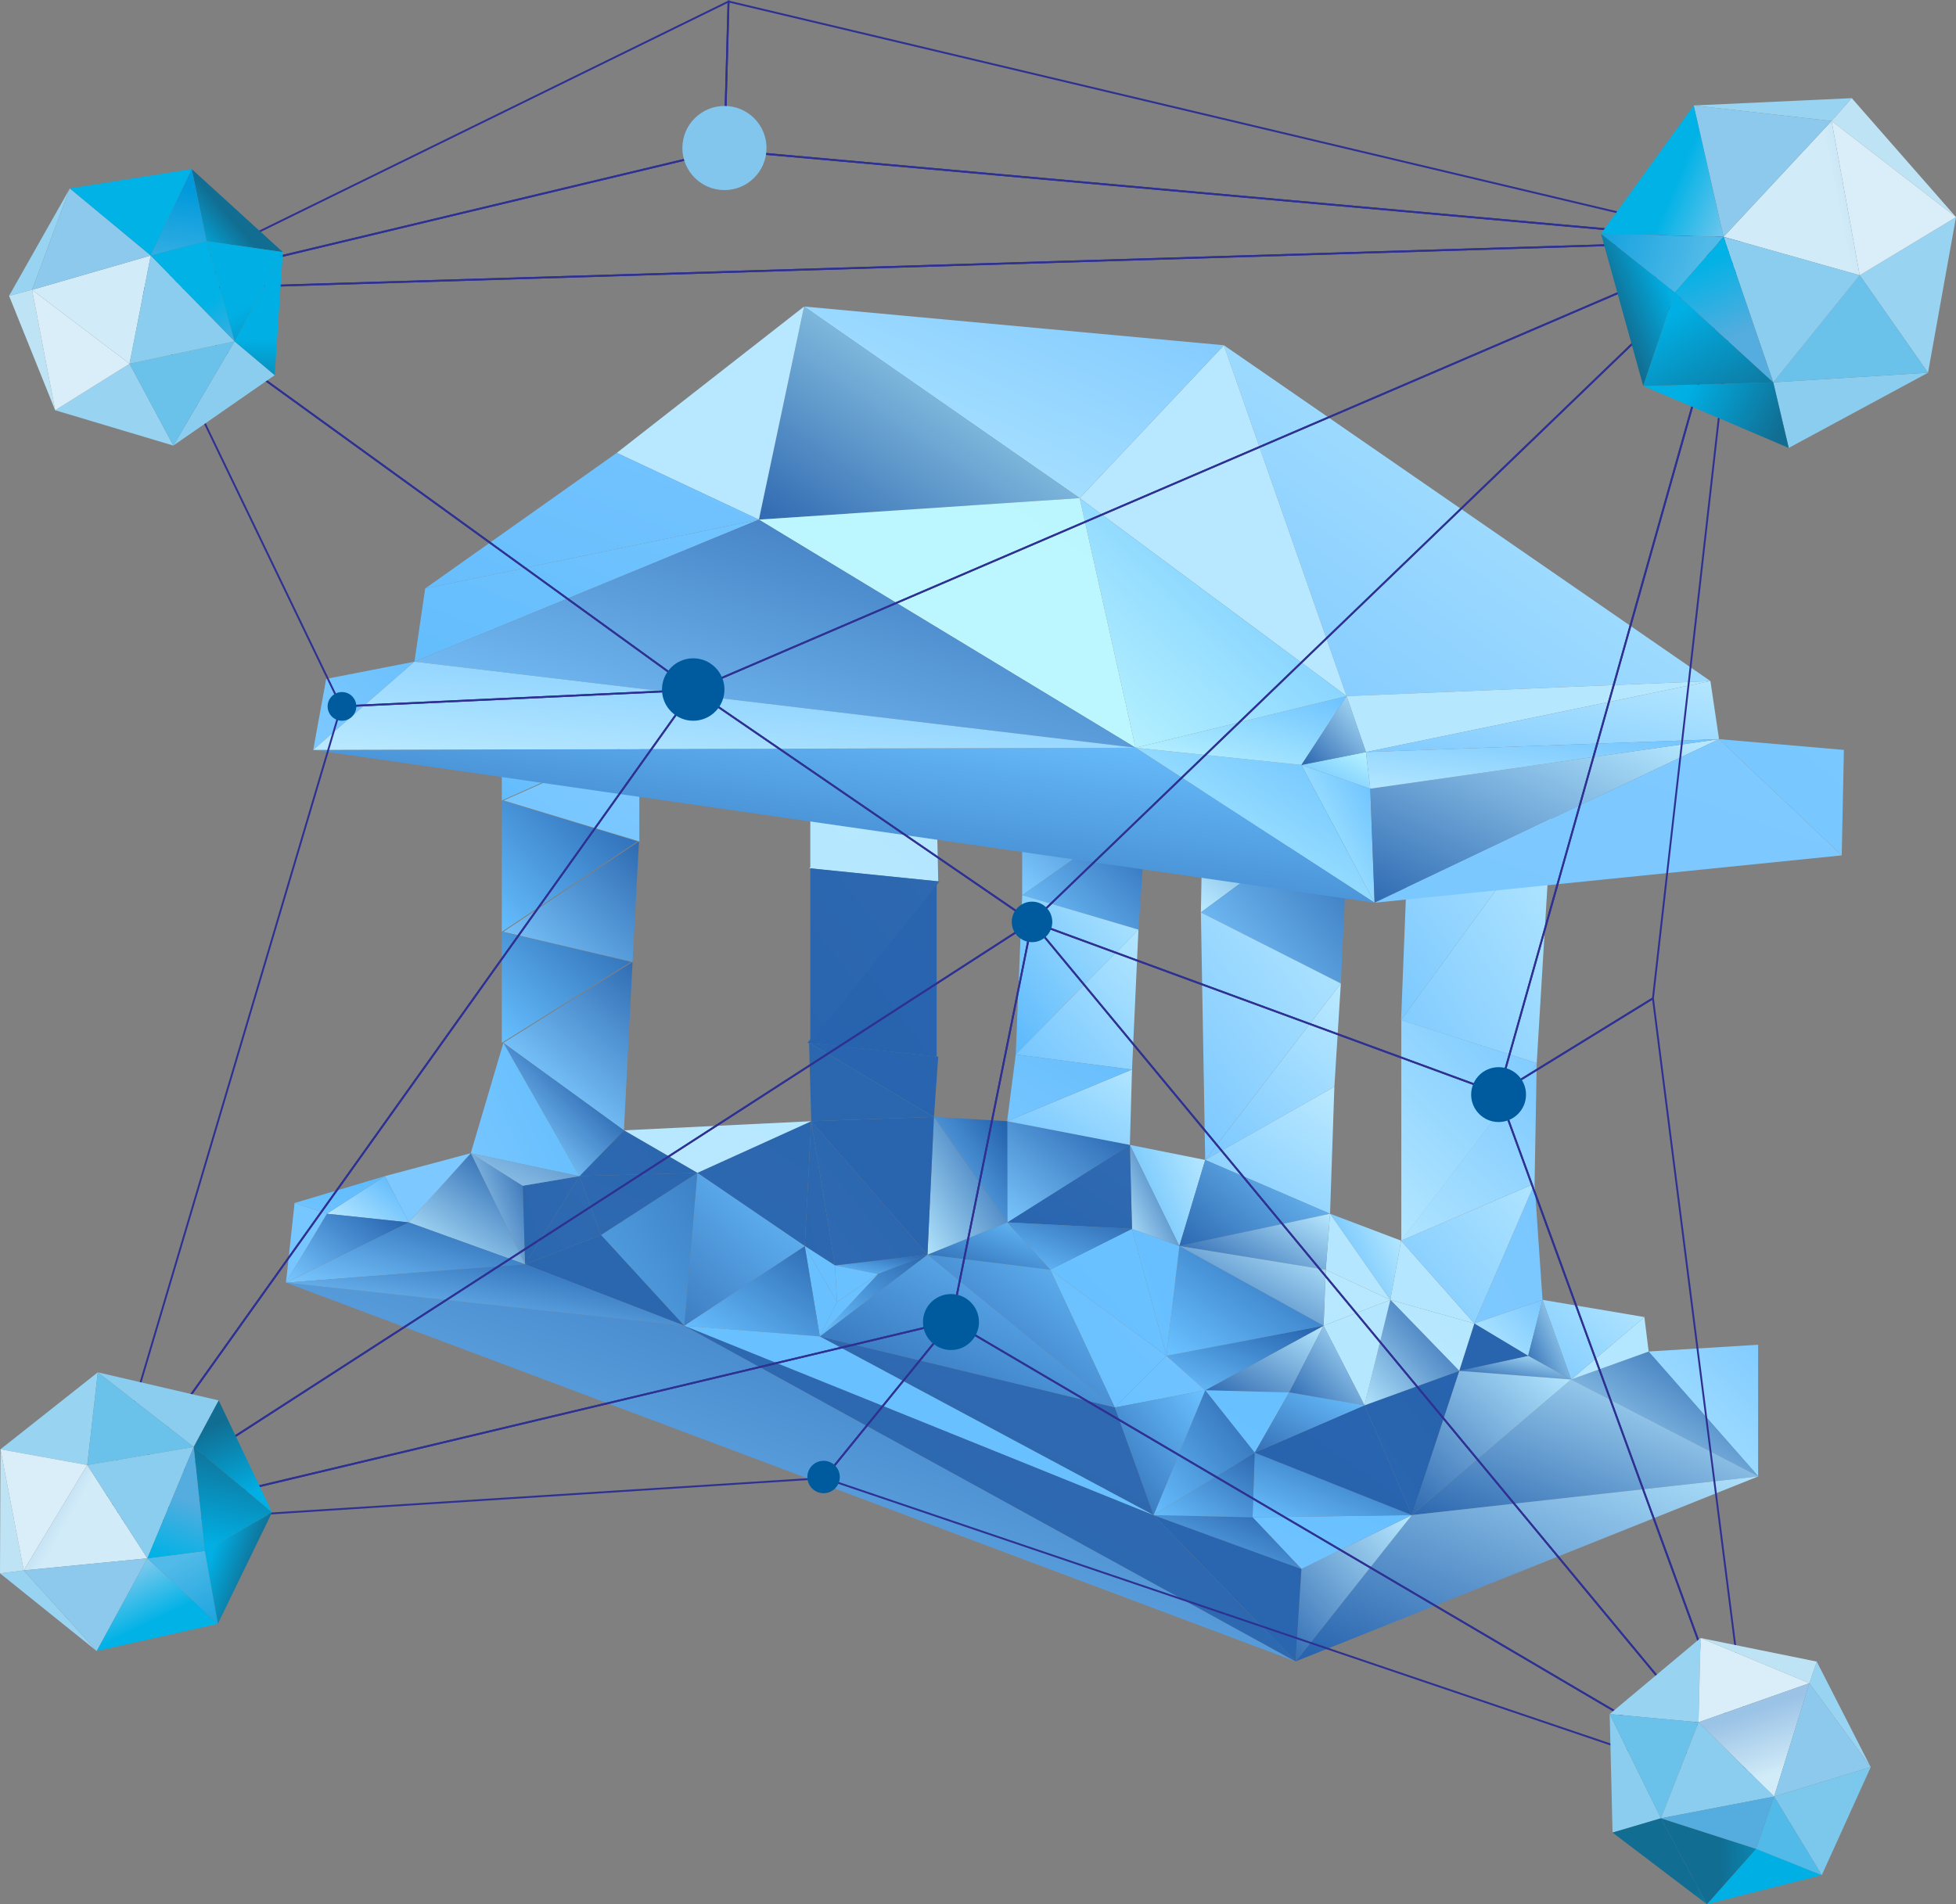 <svg id="Capa_1" data-name="Capa 1" xmlns="http://www.w3.org/2000/svg" xmlns:xlink="http://www.w3.org/1999/xlink" viewBox="0 0 526.23 512.4"><rect x="0" y="0" width="526.23" height="512.4" fill="#808080" stroke="none"/><defs><style>.cls-1{fill:url(#Degradado_sin_nombre_618);}.cls-2{fill:url(#Degradado_sin_nombre_617);}.cls-3{fill:url(#Degradado_sin_nombre_616);}.cls-4{fill:url(#Degradado_sin_nombre_571);}.cls-5{fill:url(#Degradado_sin_nombre_615);}.cls-6{fill:url(#Degradado_sin_nombre_614);}.cls-7{fill:url(#Degradado_sin_nombre_613);}.cls-8{fill:url(#Degradado_sin_nombre_612);}.cls-9{fill:url(#Degradado_sin_nombre_603);}.cls-10{fill:url(#Degradado_sin_nombre_611);}.cls-11{fill:url(#Degradado_sin_nombre_610);}.cls-12{fill:url(#Degradado_sin_nombre_609);}.cls-13{fill:url(#Degradado_sin_nombre_608);}.cls-14{fill:url(#Degradado_sin_nombre_603-2);}.cls-15{fill:url(#Degradado_sin_nombre_607);}.cls-16{fill:url(#Degradado_sin_nombre_606);}.cls-17{fill:url(#Degradado_sin_nombre_605);}.cls-18{fill:url(#Degradado_sin_nombre_604);}.cls-19{fill:url(#Degradado_sin_nombre_603-3);}.cls-20{fill:url(#Degradado_sin_nombre_602);}.cls-21{fill:url(#Degradado_sin_nombre_601);}.cls-22{fill:url(#Degradado_sin_nombre_598);}.cls-23{fill:url(#Degradado_sin_nombre_600);}.cls-24{fill:url(#Degradado_sin_nombre_599);}.cls-25{fill:url(#Degradado_sin_nombre_599-2);}.cls-26{fill:url(#Degradado_sin_nombre_598-2);}.cls-27{fill:url(#Degradado_sin_nombre_597);}.cls-28{fill:url(#Degradado_sin_nombre_597-2);}.cls-29{fill:url(#Degradado_sin_nombre_596);}.cls-30{fill:url(#Degradado_sin_nombre_595);}.cls-31{fill:url(#Degradado_sin_nombre_594);}.cls-32{fill:url(#Degradado_sin_nombre_593);}.cls-33{fill:url(#Degradado_sin_nombre_592);}.cls-34{fill:url(#Degradado_sin_nombre_591);}.cls-35{fill:url(#Degradado_sin_nombre_590);}.cls-36{fill:url(#Degradado_sin_nombre_589);}.cls-37{fill:url(#Degradado_sin_nombre_588);}.cls-38{fill:url(#Degradado_sin_nombre_587);}.cls-39{fill:url(#Degradado_sin_nombre_586);}.cls-40{fill:url(#Degradado_sin_nombre_585);}.cls-41{fill:url(#Degradado_sin_nombre_584);}.cls-42{fill:url(#Degradado_sin_nombre_583);}.cls-43{fill:url(#Degradado_sin_nombre_582);}.cls-44{fill:url(#Degradado_sin_nombre_581);}.cls-45{fill:url(#Degradado_sin_nombre_580);}.cls-46{fill:url(#Degradado_sin_nombre_579);}.cls-47{fill:url(#Degradado_sin_nombre_578);}.cls-48{fill:url(#Degradado_sin_nombre_577);}.cls-49{fill:url(#Degradado_sin_nombre_576);}.cls-50{fill:url(#Degradado_sin_nombre_575);}.cls-51{fill:url(#Degradado_sin_nombre_574);}.cls-52{fill:url(#Degradado_sin_nombre_573);}.cls-53{fill:url(#Degradado_sin_nombre_572);}.cls-54{fill:url(#Degradado_sin_nombre_571-2);}.cls-55{fill:url(#Degradado_sin_nombre_570);}.cls-56{fill:url(#Degradado_sin_nombre_569);}.cls-57{fill:url(#Degradado_sin_nombre_568);}.cls-58{fill:url(#Degradado_sin_nombre_567);}.cls-59{fill:url(#Degradado_sin_nombre_566);}.cls-60{fill:url(#Degradado_sin_nombre_565);}.cls-61{fill:url(#Degradado_sin_nombre_564);}.cls-62{fill:url(#Degradado_sin_nombre_563);}.cls-63{fill:url(#Degradado_sin_nombre_562);}.cls-64{fill:url(#Degradado_sin_nombre_561);}.cls-65{fill:url(#Degradado_sin_nombre_560);}.cls-66{fill:url(#Degradado_sin_nombre_559);}.cls-67{fill:url(#Degradado_sin_nombre_558);}.cls-68{fill:url(#Degradado_sin_nombre_557);}.cls-69{fill:url(#Degradado_sin_nombre_556);}.cls-70{fill:url(#Degradado_sin_nombre_555);}.cls-71{fill:url(#Degradado_sin_nombre_554);}.cls-72{fill:url(#Degradado_sin_nombre_553);}.cls-73{fill:url(#Degradado_sin_nombre_552);}.cls-74{fill:url(#Degradado_sin_nombre_551);}.cls-75{fill:url(#Degradado_sin_nombre_550);}.cls-76{fill:url(#Degradado_sin_nombre_549);}.cls-77{fill:url(#Degradado_sin_nombre_548);}.cls-78{fill:url(#Degradado_sin_nombre_547);}.cls-79{fill:url(#Degradado_sin_nombre_154);}.cls-80{fill:url(#Degradado_sin_nombre_153);}.cls-81{fill:url(#Degradado_sin_nombre_152);}.cls-82{fill:url(#Degradado_sin_nombre_151);}.cls-83{fill:url(#Degradado_sin_nombre_149);}.cls-84{fill:url(#Degradado_sin_nombre_148);}.cls-85{fill:url(#Degradado_sin_nombre_147);}.cls-86{fill:url(#Degradado_sin_nombre_146);}.cls-87{fill:url(#Degradado_sin_nombre_145);}.cls-88{fill:url(#Degradado_sin_nombre_144);}.cls-89{fill:url(#Degradado_sin_nombre_143);}.cls-90{fill:url(#Degradado_sin_nombre_142);}.cls-91{fill:url(#Degradado_sin_nombre_141);}.cls-92{fill:url(#Degradado_sin_nombre_140);}.cls-93{fill:url(#Degradado_sin_nombre_139);}.cls-94{fill:url(#Degradado_sin_nombre_138);}.cls-95{fill:url(#Degradado_sin_nombre_137);}.cls-96{fill:url(#Degradado_sin_nombre_136);}.cls-97{fill:url(#Degradado_sin_nombre_135);}.cls-98{fill:url(#Degradado_sin_nombre_134);}.cls-99{fill:url(#Degradado_sin_nombre_133);}.cls-100{fill:url(#Degradado_sin_nombre_132);}.cls-101{fill:url(#Degradado_sin_nombre_131);}.cls-102{fill:url(#Degradado_sin_nombre_130);}.cls-103{fill:url(#Degradado_sin_nombre_129);}.cls-104{fill:url(#Degradado_sin_nombre_125);}.cls-105{fill:url(#Degradado_sin_nombre_124);}.cls-106{fill:url(#Degradado_sin_nombre_123);}.cls-107{fill:url(#Degradado_sin_nombre_122);}.cls-108{fill:url(#Degradado_sin_nombre_121);}.cls-109{fill:url(#Degradado_sin_nombre_120);}.cls-110{fill:url(#Degradado_sin_nombre_119);}.cls-111{fill:url(#Degradado_sin_nombre_118);}.cls-112{fill:url(#Degradado_sin_nombre_117);}.cls-113{fill:url(#Degradado_sin_nombre_115);}.cls-114{fill:url(#Degradado_sin_nombre_114);}.cls-115{fill:url(#Degradado_sin_nombre_113);}.cls-116{fill:url(#Degradado_sin_nombre_112);}.cls-117{fill:url(#Degradado_sin_nombre_110);}.cls-118{fill:url(#Degradado_sin_nombre_109);}.cls-119{fill:url(#Degradado_sin_nombre_107);}.cls-120{fill:url(#Degradado_sin_nombre_103);}.cls-121{fill:url(#Degradado_sin_nombre_99);}.cls-122{fill:url(#Degradado_sin_nombre_87);}.cls-123{fill:url(#Degradado_sin_nombre_85);}.cls-124{fill:url(#Degradado_sin_nombre_82);}.cls-125{fill:url(#Degradado_sin_nombre_79);}.cls-126{fill:url(#Degradado_sin_nombre_62);}.cls-127{fill:url(#Degradado_sin_nombre_54);}.cls-128{fill:url(#Degradado_sin_nombre_52);}.cls-129{fill:url(#Degradado_sin_nombre_50);}.cls-130{fill:url(#Degradado_sin_nombre_49);}.cls-131{fill:url(#Degradado_sin_nombre_47);}.cls-132{fill:url(#Degradado_sin_nombre_40);}.cls-133{fill:url(#Degradado_sin_nombre_27);}.cls-134{fill:url(#Degradado_sin_nombre_26);}.cls-135{fill:url(#Degradado_sin_nombre_25);}.cls-136{fill:url(#Degradado_sin_nombre_22);}.cls-137{fill:url(#Degradado_sin_nombre_21);}.cls-138{fill:url(#Degradado_sin_nombre_19);}.cls-139{fill:url(#Degradado_sin_nombre_12);}.cls-140{fill:none;stroke:#2e3192;stroke-miterlimit:10;stroke-width:0.5px;}.cls-141{fill:#82c6ed;}.cls-142{fill:#005a9e;}.cls-143{fill:#98d3f1;}.cls-144{fill:#bee3f5;}.cls-145{fill:#daeef9;}.cls-146{fill:#8bcdef;}.cls-147{fill:#6ac2eb;}.cls-148{fill:url(#Degradado_sin_nombre_97);}.cls-149{fill:url(#Degradado_sin_nombre_111);}.cls-150{fill:#8cc9ec;}.cls-151{fill:url(#Degradado_sin_nombre_89);}.cls-152{fill:url(#Degradado_sin_nombre_111-2);}.cls-153{fill:url(#Degradado_sin_nombre_104);}.cls-154{fill:url(#Degradado_sin_nombre_111-3);}.cls-155{fill:url(#Degradado_sin_nombre_108);}.cls-156{fill:url(#Degradado_sin_nombre_97-2);}.cls-157{fill:url(#Degradado_sin_nombre_111-4);}.cls-158{fill:url(#Degradado_sin_nombre_89-2);}.cls-159{fill:url(#Degradado_sin_nombre_111-5);}.cls-160{fill:url(#Degradado_sin_nombre_104-2);}.cls-161{fill:url(#Degradado_sin_nombre_111-6);}.cls-162{fill:url(#Degradado_sin_nombre_108-2);}.cls-163{fill:url(#Degradado_sin_nombre_97-3);}.cls-164{fill:url(#Degradado_sin_nombre_111-7);}.cls-165{fill:url(#Degradado_sin_nombre_89-3);}.cls-166{fill:url(#Degradado_sin_nombre_111-8);}.cls-167{fill:url(#Degradado_sin_nombre_104-3);}.cls-168{fill:url(#Degradado_sin_nombre_111-9);}.cls-169{fill:url(#Degradado_sin_nombre_108-3);}.cls-170{fill:url(#Degradado_sin_nombre_97-4);}.cls-171{fill:url(#Degradado_sin_nombre_111-10);}.cls-172{fill:url(#Degradado_sin_nombre_89-4);}.cls-173{fill:url(#Degradado_sin_nombre_111-11);}.cls-174{fill:url(#Degradado_sin_nombre_104-4);}.cls-175{fill:url(#Degradado_sin_nombre_111-12);}.cls-176{fill:url(#Degradado_sin_nombre_108-4);}</style><linearGradient id="Degradado_sin_nombre_618" x1="80.3" y1="6352.3" x2="80.88" y2="6351.72" gradientTransform="translate(4778.01 197281.09) rotate(180) scale(55 31)" gradientUnits="userSpaceOnUse"><stop offset="0" stop-color="#b6e8ff"/><stop offset="1" stop-color="#2f6ab1"/></linearGradient><linearGradient id="Degradado_sin_nombre_617" x1="70.23" y1="6355.52" x2="70.81" y2="6354.94" gradientTransform="translate(5480.01 191021.2) rotate(180) scale(73 30)" gradientUnits="userSpaceOnUse"><stop offset="0" stop-color="#2462ad"/><stop offset="1" stop-color="#6bc1ff"/></linearGradient><linearGradient id="Degradado_sin_nombre_616" x1="70.22" y1="6315.84" x2="70.8" y2="6315.26" gradientTransform="translate(5480.01 322441.9) rotate(180) scale(73 51)" gradientUnits="userSpaceOnUse"><stop offset="0" stop-color="#2763ae"/><stop offset="1" stop-color="#68c0ff"/></linearGradient><linearGradient id="Degradado_sin_nombre_571" x1="72.29" y1="6287.13" x2="72.87" y2="6286.55" gradientTransform="translate(5469.01 641489.32) rotate(180) scale(70 102)" gradientUnits="userSpaceOnUse"><stop offset="0" stop-color="#b4e7ff"/><stop offset="1" stop-color="#7dc9ff"/></linearGradient><linearGradient id="Degradado_sin_nombre_615" x1="72.2" y1="6309.37" x2="72.78" y2="6308.79" gradientTransform="translate(5336.01 353530.35) rotate(180) scale(69 56)" gradientUnits="userSpaceOnUse"><stop offset="0" stop-color="#2b67af"/><stop offset="1" stop-color="#b6e8ff"/></linearGradient><linearGradient id="Degradado_sin_nombre_614" x1="71.99" y1="6292.73" x2="72.57" y2="6292.15" gradientTransform="translate(5336.01 528812.29) rotate(180) scale(69 84)" gradientUnits="userSpaceOnUse"><stop offset="0" stop-color="#2b67af"/><stop offset="1" stop-color="#7cc8ff"/></linearGradient><linearGradient id="Degradado_sin_nombre_613" x1="70.13" y1="6303.55" x2="70.76" y2="6302.93" gradientTransform="translate(5488.01 403698.48) rotate(180) scale(73 64)" gradientUnits="userSpaceOnUse"><stop offset="0" stop-color="#b8e8ff"/><stop offset="1" stop-color="#77c6ff"/></linearGradient><linearGradient id="Degradado_sin_nombre_612" x1="70.31" y1="6288.7" x2="70.91" y2="6288.11" gradientTransform="translate(5488.01 610241.87) rotate(180) scale(73 97)" gradientUnits="userSpaceOnUse"><stop offset="0" stop-color="#b5e7ff"/><stop offset="1" stop-color="#7cc8ff"/></linearGradient><linearGradient id="Degradado_sin_nombre_603" x1="128.94" y1="6308.66" x2="129.56" y2="6308.03" gradientTransform="translate(3543.01 366203.13) rotate(180) scale(25 58)" gradientUnits="userSpaceOnUse"><stop offset="0" stop-color="#b4e7ff"/><stop offset="1" stop-color="#5dbafc"/></linearGradient><linearGradient id="Degradado_sin_nombre_611" x1="141.25" y1="6308.22" x2="141.83" y2="6307.64" gradientTransform="translate(3424.01 372513.03) rotate(180) scale(22 59)" gradientUnits="userSpaceOnUse"><stop offset="0" stop-color="#67bfff"/><stop offset="1" stop-color="#68c0ff"/></linearGradient><linearGradient id="Degradado_sin_nombre_610" x1="136.77" y1="6320.15" x2="137.35" y2="6319.58" gradientTransform="translate(3463.01 297355.34) rotate(180) scale(23 47)" gradientUnits="userSpaceOnUse"><stop offset="0" stop-color="#2462ad"/><stop offset="1" stop-color="#b7e8ff"/></linearGradient><linearGradient id="Degradado_sin_nombre_609" x1="77.57" y1="6308.33" x2="78.15" y2="6307.75" gradientTransform="translate(4813.01 359797.24) rotate(180) scale(58 57)" gradientUnits="userSpaceOnUse"><stop offset="0" stop-color="#2763ae"/><stop offset="1" stop-color="#74c5ff"/></linearGradient><linearGradient id="Degradado_sin_nombre_608" x1="77.78" y1="6314.17" x2="78.36" y2="6313.59" gradientTransform="translate(4813.01 322227.9) rotate(180) scale(58 51)" gradientUnits="userSpaceOnUse"><stop offset="0" stop-color="#2763ae"/><stop offset="1" stop-color="#7dc9ff"/></linearGradient><linearGradient id="Degradado_sin_nombre_603-2" x1="78.42" y1="6297.61" x2="79" y2="6297.03" gradientTransform="translate(4770.01 466256.38) rotate(180) scale(57 74)" xlink:href="#Degradado_sin_nombre_603"/><linearGradient id="Degradado_sin_nombre_607" x1="77.48" y1="6332.38" x2="78.06" y2="6331.8" gradientTransform="translate(4806.01 247276.21) rotate(180) scale(58 39)" gradientUnits="userSpaceOnUse"><stop offset="0" stop-color="#2f6ab1"/><stop offset="1" stop-color="#2965af"/></linearGradient><linearGradient id="Degradado_sin_nombre_606" x1="78.39" y1="6320.17" x2="78.97" y2="6319.59" gradientTransform="translate(4766.01 297344.34) rotate(180) scale(57 47)" xlink:href="#Degradado_sin_nombre_608"/><linearGradient id="Degradado_sin_nombre_605" x1="80.55" y1="6308.13" x2="81.13" y2="6307.55" gradientTransform="translate(4666.01 372513.03) rotate(180) scale(54 59)" gradientUnits="userSpaceOnUse"><stop offset="0" stop-color="#6bc1ff"/><stop offset="1" stop-color="#68c0ff"/></linearGradient><linearGradient id="Degradado_sin_nombre_604" x1="77.71" y1="6389.42" x2="78.29" y2="6388.84" gradientTransform="translate(4806.01 140894.07) rotate(180) scale(58 22)" gradientUnits="userSpaceOnUse"><stop offset="0" stop-color="#2f6ab1"/><stop offset="1" stop-color="#67bfff"/></linearGradient><linearGradient id="Degradado_sin_nombre_603-3" x1="110.73" y1="6302.65" x2="111.14" y2="6302.24" gradientTransform="translate(3916.01 416299.26) rotate(180) scale(32 66)" xlink:href="#Degradado_sin_nombre_603"/><linearGradient id="Degradado_sin_nombre_602" x1="71.4" y1="6319.75" x2="72.08" y2="6319.07" gradientTransform="translate(5368.01 297328.34) rotate(180) scale(70 47)" xlink:href="#Degradado_sin_nombre_613"/><linearGradient id="Degradado_sin_nombre_601" x1="71.59" y1="6308.53" x2="72.09" y2="6308.03" gradientTransform="translate(5366.01 366203.13) rotate(180) scale(70 58)" gradientUnits="userSpaceOnUse"><stop offset="0" stop-color="#76c6ff"/><stop offset="1" stop-color="#2b67af"/></linearGradient><linearGradient id="Degradado_sin_nombre_598" x1="115.33" y1="6314.44" x2="115.86" y2="6313.91" gradientTransform="translate(3834.01 328674.79) rotate(180) scale(30 52)" gradientUnits="userSpaceOnUse"><stop offset="0" stop-color="#b4e7ff"/><stop offset="1" stop-color="#b4e7ff"/></linearGradient><linearGradient id="Degradado_sin_nombre_600" x1="112.93" y1="6369.83" x2="113.51" y2="6369.25" gradientTransform="translate(3873.01 165955.64) rotate(180) scale(31 26)" gradientUnits="userSpaceOnUse"><stop offset="0" stop-color="#b8e8ff"/><stop offset="1" stop-color="#b6e8ff"/></linearGradient><linearGradient id="Degradado_sin_nombre_599" x1="71.54" y1="6334.46" x2="72.01" y2="6333.99" gradientTransform="translate(5366.01 241036.32) rotate(180) scale(70 38)" gradientUnits="userSpaceOnUse"><stop offset="0" stop-color="#b7e8ff"/><stop offset="1" stop-color="#2763ae"/></linearGradient><linearGradient id="Degradado_sin_nombre_599-2" x1="72.49" y1="6336.98" x2="73.07" y2="6336.4" gradientTransform="translate(5286.01 234803.43) rotate(180) scale(68 37)" xlink:href="#Degradado_sin_nombre_599"/><linearGradient id="Degradado_sin_nombre_598-2" x1="98.1" y1="6296.56" x2="98.62" y2="6296.04" gradientTransform="translate(4224.01 485158.06) rotate(180) scale(39 77)" xlink:href="#Degradado_sin_nombre_598"/><linearGradient id="Degradado_sin_nombre_597" x1="78.19" y1="6302.7" x2="78.77" y2="6302.12" gradientTransform="translate(4770.01 409933.37) rotate(180) scale(57 65)" gradientUnits="userSpaceOnUse"><stop offset="0" stop-color="#b4e7ff"/><stop offset="1" stop-color="#74c5ff"/></linearGradient><linearGradient id="Degradado_sin_nombre_597-2" x1="78.15" y1="6340.33" x2="78.77" y2="6339.71" gradientTransform="translate(4766.01 222201.65) rotate(180) scale(57 35)" xlink:href="#Degradado_sin_nombre_597"/><linearGradient id="Degradado_sin_nombre_596" x1="82.06" y1="6350.81" x2="82.68" y2="6350.19" gradientTransform="translate(4566.01 197155.09) rotate(180) scale(52 31)" gradientUnits="userSpaceOnUse"><stop offset="0" stop-color="#67befc"/><stop offset="1" stop-color="#74c5ff"/></linearGradient><linearGradient id="Degradado_sin_nombre_595" x1="104.15" y1="6317.58" x2="104.73" y2="6317" gradientTransform="translate(3812.01 309862.12) rotate(180) scale(34 49)" gradientUnits="userSpaceOnUse"><stop offset="0" stop-color="#2462ad"/><stop offset="1" stop-color="#76c6ff"/></linearGradient><linearGradient id="Degradado_sin_nombre_594" x1="77.91" y1="6389.23" x2="78.49" y2="6388.65" gradientTransform="translate(4729.01 140894.07) rotate(180) scale(57 22)" gradientUnits="userSpaceOnUse"><stop offset="0" stop-color="#68c0ff"/><stop offset="1" stop-color="#2b67af"/></linearGradient><linearGradient id="Degradado_sin_nombre_593" x1="98.89" y1="6304.08" x2="99.47" y2="6303.5" gradientTransform="translate(3929.01 403760.48) rotate(180) scale(37 64)" gradientUnits="userSpaceOnUse"><stop offset="0" stop-color="#2462ad"/><stop offset="1" stop-color="#b5e8ff"/></linearGradient><linearGradient id="Degradado_sin_nombre_592" x1="90.15" y1="6576.98" x2="90.73" y2="6576.41" gradientTransform="translate(4126.01 59530.5) rotate(180) scale(43 9)" gradientUnits="userSpaceOnUse"><stop offset="0" stop-color="#2965af"/><stop offset="1" stop-color="#67bfff"/></linearGradient><linearGradient id="Degradado_sin_nombre_591" x1="77.61" y1="6304.06" x2="78.19" y2="6303.49" gradientTransform="translate(4675.01 403760.48) rotate(180) scale(57 64)" gradientUnits="userSpaceOnUse"><stop offset="0" stop-color="#2965af"/><stop offset="1" stop-color="#2965af"/></linearGradient><linearGradient id="Degradado_sin_nombre_590" x1="79.74" y1="6302.11" x2="80.32" y2="6301.53" gradientTransform="translate(4555.01 422542.15) rotate(180) scale(54 67)" gradientUnits="userSpaceOnUse"><stop offset="0" stop-color="#2965af"/><stop offset="1" stop-color="#2f6ab1"/></linearGradient><linearGradient id="Degradado_sin_nombre_589" x1="194.78" y1="6302.07" x2="195.36" y2="6301.49" gradientTransform="translate(2952.01 422542.15) rotate(180) scale(14 67)" gradientUnits="userSpaceOnUse"><stop offset="0" stop-color="#2d68b0"/><stop offset="1" stop-color="#2b67af"/></linearGradient><linearGradient id="Degradado_sin_nombre_588" x1="76.22" y1="6294.98" x2="76.8" y2="6294.4" gradientTransform="translate(4757.01 497551.84) rotate(180) scale(59 79)" gradientUnits="userSpaceOnUse"><stop offset="0" stop-color="#2965af"/><stop offset="1" stop-color="#2763ae"/></linearGradient><linearGradient id="Degradado_sin_nombre_587" x1="77.65" y1="6347.84" x2="78.23" y2="6347.26" gradientTransform="translate(4677.01 203411.98) rotate(180) scale(57 32)" xlink:href="#Degradado_sin_nombre_588"/><linearGradient id="Degradado_sin_nombre_586" x1="77.63" y1="6342.66" x2="78.21" y2="6342.08" gradientTransform="translate(4675.01 215931.76) rotate(180) scale(57 34)" gradientUnits="userSpaceOnUse"><stop offset="0" stop-color="#2b67af"/><stop offset="1" stop-color="#2b67af"/></linearGradient><linearGradient id="Degradado_sin_nombre_585" x1="75.6" y1="6316.14" x2="76.16" y2="6315.58" gradientTransform="translate(4796.01 309706.12) rotate(180) scale(60 49)" gradientUnits="userSpaceOnUse"><stop offset="0" stop-color="#b4e7ff"/><stop offset="1" stop-color="#b5e8ff"/></linearGradient><linearGradient id="Degradado_sin_nombre_584" x1="75.87" y1="6295.7" x2="76.45" y2="6295.12" gradientTransform="translate(4796.01 491288.95) rotate(180) scale(60 78)" gradientUnits="userSpaceOnUse"><stop offset="0" stop-color="#2d68b0"/><stop offset="1" stop-color="#2965af"/></linearGradient><linearGradient id="Degradado_sin_nombre_583" x1="76.43" y1="6311.09" x2="76.98" y2="6310.53" gradientTransform="translate(4754.01 340997.57) rotate(180) scale(59 54)" gradientUnits="userSpaceOnUse"><stop offset="0" stop-color="#b7e8ff"/><stop offset="1" stop-color="#b5e8ff"/></linearGradient><linearGradient id="Degradado_sin_nombre_582" x1="64.2" y1="6308.53" x2="64.67" y2="6308.07" gradientTransform="translate(5749.01 366203.13) rotate(180) scale(86 58)" gradientUnits="userSpaceOnUse"><stop offset="0" stop-color="#2b67af"/><stop offset="1" stop-color="#2d68b0"/></linearGradient><linearGradient id="Degradado_sin_nombre_581" x1="64" y1="6336.02" x2="64.51" y2="6335.5" gradientTransform="translate(5788.01 234724.43) rotate(180) scale(87 37)" gradientUnits="userSpaceOnUse"><stop offset="0" stop-color="#b6e8ff"/><stop offset="1" stop-color="#b7e8ff"/></linearGradient><linearGradient id="Degradado_sin_nombre_580" x1="74.54" y1="6312.5" x2="75.1" y2="6311.93" gradientTransform="translate(4652.01 334829.68) rotate(180) scale(60 53)" gradientUnits="userSpaceOnUse"><stop offset="0" stop-color="#2f6ab1"/><stop offset="1" stop-color="#7dc9ff"/></linearGradient><linearGradient id="Degradado_sin_nombre_579" x1="74.62" y1="6309.32" x2="75.22" y2="6308.72" gradientTransform="translate(4655.01 353553.35) rotate(180) scale(60 56)" gradientUnits="userSpaceOnUse"><stop offset="0" stop-color="#2b67af"/><stop offset="1" stop-color="#7dc9ff"/></linearGradient><linearGradient id="Degradado_sin_nombre_578" x1="74.81" y1="6311.68" x2="75.38" y2="6311.11" gradientTransform="translate(4652.01 341075.57) rotate(180) scale(60 54)" gradientUnits="userSpaceOnUse"><stop offset="0" stop-color="#2b67af"/><stop offset="1" stop-color="#64bdfc"/></linearGradient><linearGradient id="Degradado_sin_nombre_577" x1="70.99" y1="6318.38" x2="71.55" y2="6317.82" gradientTransform="translate(4935.01 297167.34) rotate(180) scale(67 47)" gradientUnits="userSpaceOnUse"><stop offset="0" stop-color="#7fc9ff"/><stop offset="1" stop-color="#74c5ff"/></linearGradient><linearGradient id="Degradado_sin_nombre_576" x1="74.83" y1="6305.33" x2="75.43" y2="6304.73" gradientTransform="translate(4655.01 384833.81) rotate(180) scale(60 61)" gradientUnits="userSpaceOnUse"><stop offset="0" stop-color="#2763ae"/><stop offset="1" stop-color="#64bdfc"/></linearGradient><linearGradient id="Degradado_sin_nombre_575" x1="71.21" y1="6338.58" x2="71.77" y2="6338.02" gradientTransform="translate(4935.01 222041.65) rotate(180) scale(67 35)" gradientUnits="userSpaceOnUse"><stop offset="0" stop-color="#7fc9ff"/><stop offset="1" stop-color="#62bcfc"/></linearGradient><linearGradient id="Degradado_sin_nombre_574" x1="97.27" y1="6359.27" x2="97.85" y2="6358.69" gradientTransform="translate(4138.01 184791.31) rotate(180) scale(39 29)" gradientUnits="userSpaceOnUse"><stop offset="0" stop-color="#68c0ff"/><stop offset="1" stop-color="#6bc1ff"/></linearGradient><linearGradient id="Degradado_sin_nombre_573" x1="113.71" y1="6303.47" x2="114.29" y2="6302.89" gradientTransform="translate(3943.01 410051.37) rotate(180) scale(31 65)" gradientUnits="userSpaceOnUse"><stop offset="0" stop-color="#79c7ff"/><stop offset="1" stop-color="#7dc9ff"/></linearGradient><linearGradient id="Degradado_sin_nombre_572" x1="75.78" y1="6296.7" x2="76.38" y2="6296.1" gradientTransform="translate(5188.01 485158.06) rotate(180) scale(63 77)" xlink:href="#Degradado_sin_nombre_571"/><linearGradient id="Degradado_sin_nombre_571-2" x1="72.06" y1="6283.64" x2="72.64" y2="6283.06" gradientTransform="translate(5469.01 729133.79) rotate(180) scale(70 116)" xlink:href="#Degradado_sin_nombre_571"/><linearGradient id="Degradado_sin_nombre_570" x1="75.09" y1="6310.04" x2="75.88" y2="6309.24" gradientTransform="translate(5228.01 353656.35) rotate(180) scale(64 56)" gradientUnits="userSpaceOnUse"><stop offset="0" stop-color="#7cc8ff"/><stop offset="1" stop-color="#b4e7ff"/></linearGradient><linearGradient id="Degradado_sin_nombre_569" x1="75.25" y1="6303.85" x2="76.03" y2="6303.07" gradientTransform="translate(5228.01 403715.48) rotate(180) scale(64)" gradientUnits="userSpaceOnUse"><stop offset="0" stop-color="#7ac8ff"/><stop offset="1" stop-color="#b4e7ff"/></linearGradient><linearGradient id="Degradado_sin_nombre_568" x1="92.63" y1="6379.59" x2="93.21" y2="6379.01" gradientTransform="translate(4216.01 153475.85) rotate(180) scale(42 24)" gradientUnits="userSpaceOnUse"><stop offset="0" stop-color="#70c3ff"/><stop offset="1" stop-color="#6bc1ff"/></linearGradient><linearGradient id="Degradado_sin_nombre_567" x1="80.65" y1="6304.58" x2="81.23" y2="6304" gradientTransform="translate(4666.01 403831.48) rotate(180) scale(54 64)" gradientUnits="userSpaceOnUse"><stop offset="0" stop-color="#6ec2ff"/><stop offset="1" stop-color="#6ac1ff"/></linearGradient><linearGradient id="Degradado_sin_nombre_566" x1="64.7" y1="6300.09" x2="65.28" y2="6299.51" gradientTransform="translate(5929.01 447643.71) rotate(180) scale(87 71)" gradientUnits="userSpaceOnUse"><stop offset="0" stop-color="#6bc1ff"/><stop offset="1" stop-color="#2d68b0"/></linearGradient><linearGradient id="Degradado_sin_nombre_565" x1="113.82" y1="6346.44" x2="114.33" y2="6345.94" gradientTransform="translate(3943.01 209781.87) rotate(180) scale(31 33)" gradientUnits="userSpaceOnUse"><stop offset="0" stop-color="#79c7ff"/><stop offset="1" stop-color="#b5e8ff"/></linearGradient><linearGradient id="Degradado_sin_nombre_564" x1="79.04" y1="6309.51" x2="79.74" y2="6308.81" gradientTransform="translate(5144.01 366310.13) rotate(180) scale(59 58)" xlink:href="#Degradado_sin_nombre_569"/><linearGradient id="Degradado_sin_nombre_563" x1="66.12" y1="6309.39" x2="66.7" y2="6308.81" gradientTransform="translate(6228.01 366310.13) rotate(180) scale(87 58)" gradientUnits="userSpaceOnUse"><stop offset="0" stop-color="#2462ad"/><stop offset="1" stop-color="#b6e8ff"/></linearGradient><linearGradient id="Degradado_sin_nombre_562" x1="103.94" y1="6358.65" x2="104.52" y2="6358.07" gradientTransform="translate(4188.01 184757.31) rotate(180) scale(36 29)" gradientUnits="userSpaceOnUse"><stop offset="0" stop-color="#b3e7ff"/><stop offset="1" stop-color="#b4e7ff"/></linearGradient><linearGradient id="Degradado_sin_nombre_561" x1="87.81" y1="6324.96" x2="88.39" y2="6324.38" gradientTransform="translate(4654.01 278640.67) rotate(180) scale(48 44)" gradientUnits="userSpaceOnUse"><stop offset="0" stop-color="#b5e8ff"/><stop offset="1" stop-color="#7dc9ff"/></linearGradient><linearGradient id="Degradado_sin_nombre_560" x1="155.25" y1="6324.75" x2="155.76" y2="6324.24" gradientTransform="translate(3528.01 278640.67) rotate(180) scale(20 44)" gradientUnits="userSpaceOnUse"><stop offset="0" stop-color="#b3e7ff"/><stop offset="1" stop-color="#2462ad"/></linearGradient><linearGradient id="Degradado_sin_nombre_559" x1="53.65" y1="6305.55" x2="54.22" y2="6304.97" gradientTransform="translate(9114.01 397622.59) rotate(180) scale(161 63)" gradientUnits="userSpaceOnUse"><stop offset="0" stop-color="#b8e8ff"/><stop offset="1" stop-color="#2b67af"/></linearGradient><linearGradient id="Degradado_sin_nombre_558" x1="50.06" y1="6293.66" x2="50.64" y2="6293.08" gradientTransform="translate(11220.01 541645.07) rotate(180) scale(215 86)" gradientUnits="userSpaceOnUse"><stop offset="0" stop-color="#b4e7ff"/><stop offset="1" stop-color="#2965af"/></linearGradient><linearGradient id="Degradado_sin_nombre_557" x1="77.29" y1="6302.66" x2="77.87" y2="6302.09" gradientTransform="translate(5014.01 428985.04) rotate(180) scale(60 68)" gradientUnits="userSpaceOnUse"><stop offset="0" stop-color="#b7e8ff"/><stop offset="1" stop-color="#2b67af"/></linearGradient><linearGradient id="Degradado_sin_nombre_556" x1="70.1" y1="6371.71" x2="70.63" y2="6371.18" gradientTransform="translate(5560.01 166069.64) rotate(180) scale(74 26)" gradientUnits="userSpaceOnUse"><stop offset="0" stop-color="#68c0ff"/><stop offset="1" stop-color="#70c3ff"/></linearGradient><linearGradient id="Degradado_sin_nombre_555" x1="70.01" y1="6356.31" x2="70.58" y2="6355.73" gradientTransform="translate(5560.01 191080.2) rotate(180) scale(74 30)" gradientUnits="userSpaceOnUse"><stop offset="0" stop-color="#2965af"/><stop offset="1" stop-color="#6ac1ff"/></linearGradient><linearGradient id="Degradado_sin_nombre_554" x1="83.63" y1="6521.04" x2="84.21" y2="6520.46" gradientTransform="translate(4776.01 72097.28) rotate(180) scale(52 11)" gradientUnits="userSpaceOnUse"><stop offset="0" stop-color="#b4e7ff"/><stop offset="1" stop-color="#2462ad"/></linearGradient><linearGradient id="Degradado_sin_nombre_553" x1="70.52" y1="6302.92" x2="71.1" y2="6302.34" gradientTransform="translate(5634.01 422658.15) rotate(180) scale(74 67)" gradientUnits="userSpaceOnUse"><stop offset="0" stop-color="#b4e7ff"/><stop offset="1" stop-color="#2d68b0"/></linearGradient><linearGradient id="Degradado_sin_nombre_552" x1="111.42" y1="6390.24" x2="112" y2="6389.66" gradientTransform="translate(3976.01 140941.07) rotate(180) scale(32 22)" xlink:href="#Degradado_sin_nombre_591"/><linearGradient id="Degradado_sin_nombre_551" x1="98.16" y1="6346.67" x2="98.74" y2="6346.09" gradientTransform="translate(4224.01 209788.87) rotate(180) scale(39 33)" gradientUnits="userSpaceOnUse"><stop offset="0" stop-color="#b4e7ff"/><stop offset="1" stop-color="#b8e8ff"/></linearGradient><linearGradient id="Degradado_sin_nombre_550" x1="91.39" y1="6302.86" x2="91.97" y2="6302.28" gradientTransform="translate(4412.01 422658.15) rotate(180) scale(44 67)" gradientUnits="userSpaceOnUse"><stop offset="0" stop-color="#2763ae"/><stop offset="1" stop-color="#2b67af"/></linearGradient><linearGradient id="Degradado_sin_nombre_549" x1="91.36" y1="6318.32" x2="91.94" y2="6317.74" gradientTransform="translate(4412.01 309947.12) rotate(180) scale(44 49)" gradientUnits="userSpaceOnUse"><stop offset="0" stop-color="#2763ae"/><stop offset="1" stop-color="#b6e8ff"/></linearGradient><linearGradient id="Degradado_sin_nombre_548" x1="70.36" y1="6316.36" x2="70.94" y2="6315.78" gradientTransform="translate(5521.01 322515.9) rotate(180) scale(73 51)" xlink:href="#Degradado_sin_nombre_588"/><linearGradient id="Degradado_sin_nombre_547" x1="112.89" y1="6318.33" x2="113.47" y2="6317.75" gradientTransform="translate(3873.01 309947.12) rotate(180) scale(31 49)" gradientUnits="userSpaceOnUse"><stop offset="0" stop-color="#b4e7ff"/><stop offset="1" stop-color="#b6e8ff"/></linearGradient><linearGradient id="Degradado_sin_nombre_154" x1="104.22" y1="6337.33" x2="104.8" y2="6336.75" gradientTransform="translate(4017.01 234840.43) rotate(180) scale(35 37)" gradientUnits="userSpaceOnUse"><stop offset="0" stop-color="#b4e7ff"/><stop offset="1" stop-color="#2763ae"/></linearGradient><linearGradient id="Degradado_sin_nombre_153" x1="83.87" y1="6362.84" x2="84.45" y2="6362.27" gradientTransform="translate(4641.01 178532.42) rotate(180) scale(51 28)" gradientUnits="userSpaceOnUse"><stop offset="0" stop-color="#68c0ff"/><stop offset="1" stop-color="#346db3"/></linearGradient><linearGradient id="Degradado_sin_nombre_152" x1="148.6" y1="6428" x2="149.18" y2="6427.42" gradientTransform="translate(3206.01 109614.62) rotate(180) scale(20 17)" gradientUnits="userSpaceOnUse"><stop offset="0" stop-color="#6bc1ff"/><stop offset="1" stop-color="#6ac1ff"/></linearGradient><linearGradient id="Degradado_sin_nombre_151" x1="184.45" y1="6369.59" x2="185.03" y2="6369.01" gradientTransform="translate(2992.01 165944.64) rotate(180) scale(15 26)" gradientUnits="userSpaceOnUse"><stop offset="0" stop-color="#68c0ff"/><stop offset="1" stop-color="#6ac1ff"/></linearGradient><linearGradient id="Degradado_sin_nombre_149" x1="55.27" y1="6300.03" x2="55.85" y2="6299.45" gradientTransform="translate(7879.01 447643.71) rotate(180) scale(137 71)" gradientUnits="userSpaceOnUse"><stop offset="0" stop-color="#6ac1ff"/><stop offset="1" stop-color="#2d68b0"/></linearGradient><linearGradient id="Degradado_sin_nombre_148" x1="83.02" y1="6335.02" x2="83.6" y2="6334.45" gradientTransform="translate(4399.01 241067.32) rotate(180) scale(50 38)" gradientUnits="userSpaceOnUse"><stop offset="0" stop-color="#2b67af"/><stop offset="1" stop-color="#68c0ff"/></linearGradient><linearGradient id="Degradado_sin_nombre_147" x1="120.14" y1="6358.47" x2="120.72" y2="6357.89" gradientTransform="translate(3479.01 184737.31) rotate(180) scale(27 29)" gradientUnits="userSpaceOnUse"><stop offset="0" stop-color="#6ac1ff"/><stop offset="1" stop-color="#68c0ff"/></linearGradient><linearGradient id="Degradado_sin_nombre_146" x1="184.51" y1="6327.86" x2="185.09" y2="6327.28" gradientTransform="translate(2992.01 266102.88) rotate(180) scale(15 42)" gradientUnits="userSpaceOnUse"><stop offset="0" stop-color="#6bc1ff"/><stop offset="1" stop-color="#67bfff"/></linearGradient><linearGradient id="Degradado_sin_nombre_145" x1="157.09" y1="6318.89" x2="157.85" y2="6318.14" gradientTransform="translate(2968.01 303615.23) rotate(180) scale(18 48)" gradientUnits="userSpaceOnUse"><stop offset="0" stop-color="#2d68b0"/><stop offset="1" stop-color="#b4e7ff"/></linearGradient><linearGradient id="Degradado_sin_nombre_144" x1="70.18" y1="6318.7" x2="70.65" y2="6318.23" gradientTransform="translate(4917.01 303615.23) rotate(180) scale(68 48)" gradientUnits="userSpaceOnUse"><stop offset="0" stop-color="#2462ad"/><stop offset="1" stop-color="#b4e7ff"/></linearGradient><linearGradient id="Degradado_sin_nombre_143" x1="80.58" y1="6357.46" x2="81.06" y2="6356.98" gradientTransform="translate(4237.01 184677.31) rotate(180) scale(51 29)" gradientUnits="userSpaceOnUse"><stop offset="0" stop-color="#7dc9ff"/><stop offset="1" stop-color="#7dc9ff"/></linearGradient><linearGradient id="Degradado_sin_nombre_142" x1="57.61" y1="6341.04" x2="58.13" y2="6340.52" gradientTransform="translate(6711.01 222265.65) rotate(180) scale(114 35)" gradientUnits="userSpaceOnUse"><stop offset="0" stop-color="#2462ad"/><stop offset="1" stop-color="#79c7ff"/></linearGradient><linearGradient id="Degradado_sin_nombre_141" x1="106.51" y1="6372.98" x2="106.96" y2="6372.52" gradientTransform="translate(3410.01 159644.74) rotate(180) scale(31 25)" gradientUnits="userSpaceOnUse"><stop offset="0" stop-color="#67befc"/><stop offset="1" stop-color="#b7e8ff"/></linearGradient><linearGradient id="Degradado_sin_nombre_140" x1="84.64" y1="6373.17" x2="85.09" y2="6372.72" gradientTransform="translate(3995.01 159644.74) rotate(180) scale(46 25)" gradientUnits="userSpaceOnUse"><stop offset="0" stop-color="#5bbafc"/><stop offset="1" stop-color="#71c4ff"/></linearGradient><linearGradient id="Degradado_sin_nombre_139" x1="84.51" y1="6341.19" x2="85.1" y2="6340.6" gradientTransform="translate(3991.01 222265.65) rotate(180) scale(46 35)" gradientUnits="userSpaceOnUse"><stop offset="0" stop-color="#2763ae"/><stop offset="1" stop-color="#77c6ff"/></linearGradient><linearGradient id="Degradado_sin_nombre_138" x1="148.68" y1="6336.84" x2="149.26" y2="6336.26" gradientTransform="translate(2911.01 234783.43) rotate(180) scale(19 37)" gradientUnits="userSpaceOnUse"><stop offset="0" stop-color="#76c6ff"/><stop offset="1" stop-color="#77c6ff"/></linearGradient><linearGradient id="Degradado_sin_nombre_137" x1="43.84" y1="6276.14" x2="44.42" y2="6275.56" gradientTransform="translate(20911.01 1104945.23) rotate(180) scale(469 176)" gradientUnits="userSpaceOnUse"><stop offset="0" stop-color="#2965af"/><stop offset="1" stop-color="#7dc9ff"/></linearGradient><linearGradient id="Degradado_sin_nombre_136" x1="73.45" y1="6327.67" x2="74.03" y2="6327.09" gradientTransform="translate(4856.01 266102.88) rotate(180) scale(63 42)" gradientUnits="userSpaceOnUse"><stop offset="0" stop-color="#2b67af"/><stop offset="1" stop-color="#67bfff"/></linearGradient><linearGradient id="Degradado_sin_nombre_135" x1="65.21" y1="6295.77" x2="65.79" y2="6295.19" gradientTransform="translate(5629.01 497676.84) rotate(180) scale(83 79)" xlink:href="#Degradado_sin_nombre_153"/><linearGradient id="Degradado_sin_nombre_134" x1="87.38" y1="6296.13" x2="88.8" y2="6294.71" gradientTransform="translate(4052.01 497676.84) rotate(180) scale(44 79)" xlink:href="#Degradado_sin_nombre_148"/><linearGradient id="Degradado_sin_nombre_133" x1="69.34" y1="6303.41" x2="69.83" y2="6302.91" gradientTransform="translate(5105.01 410052.37) rotate(180) scale(71 65)" xlink:href="#Degradado_sin_nombre_586"/><linearGradient id="Degradado_sin_nombre_132" x1="50.66" y1="6338.98" x2="51.11" y2="6338.52" gradientTransform="translate(9551.01 228544.54) rotate(180) scale(185 36)" gradientUnits="userSpaceOnUse"><stop offset="0" stop-color="#2462ad"/><stop offset="1" stop-color="#7cc8ff"/></linearGradient><linearGradient id="Degradado_sin_nombre_131" x1="73.34" y1="6302.69" x2="74.08" y2="6301.95" gradientTransform="translate(5194.01 428985.04) rotate(180) scale(66 68)" gradientUnits="userSpaceOnUse"><stop offset="0" stop-color="#2965af"/><stop offset="1" stop-color="#2b67af"/></linearGradient><linearGradient id="Degradado_sin_nombre_130" x1="47" y1="6278.27" x2="47.58" y2="6277.69" gradientTransform="translate(13696.01 979767.41) rotate(180) scale(284 156)" gradientUnits="userSpaceOnUse"><stop offset="0" stop-color="#2b67af"/><stop offset="1" stop-color="#2f6ab1"/></linearGradient><linearGradient id="Degradado_sin_nombre_129" x1="76.8" y1="6371.6" x2="77.38" y2="6371.02" gradientTransform="translate(4954.01 166069.64) rotate(180) scale(60 26)" gradientUnits="userSpaceOnUse"><stop offset="0" stop-color="#2f6ab1"/><stop offset="1" stop-color="#68c0ff"/></linearGradient><linearGradient id="Degradado_sin_nombre_125" x1="87.02" y1="6356.17" x2="87.6" y2="6355.59" gradientTransform="translate(4434.01 191080.2) rotate(180) scale(47 30)" xlink:href="#Degradado_sin_nombre_129"/><linearGradient id="Degradado_sin_nombre_124" x1="87.16" y1="6309.55" x2="87.74" y2="6308.97" gradientTransform="translate(4434.01 366328.13) rotate(180) scale(47 58)" gradientUnits="userSpaceOnUse"><stop offset="0" stop-color="#2d68b0"/><stop offset="1" stop-color="#67bfff"/></linearGradient><linearGradient id="Degradado_sin_nombre_123" x1="92.72" y1="6309.62" x2="93.3" y2="6309.04" gradientTransform="translate(4216.01 366328.13) rotate(180) scale(42 58)" gradientUnits="userSpaceOnUse"><stop offset="0" stop-color="#6ac1ff"/><stop offset="1" stop-color="#2f6ab1"/></linearGradient><linearGradient id="Degradado_sin_nombre_122" x1="53.48" y1="6294.47" x2="54.05" y2="6293.89" gradientTransform="translate(8599.01 522800.4) rotate(180) scale(155 83)" gradientUnits="userSpaceOnUse"><stop offset="0" stop-color="#2f6ab1"/><stop offset="1" stop-color="#2d68b0"/></linearGradient><linearGradient id="Degradado_sin_nombre_121" x1="49.29" y1="6292.48" x2="49.87" y2="6291.9" gradientTransform="translate(11056.01 554094.85) rotate(180) scale(218 88)" xlink:href="#Degradado_sin_nombre_151"/><linearGradient id="Degradado_sin_nombre_120" x1="99.83" y1="6323.59" x2="100.3" y2="6323.12" gradientTransform="translate(3674.01 278543.67) rotate(180) scale(35 44)" xlink:href="#Degradado_sin_nombre_582"/><linearGradient id="Degradado_sin_nombre_119" x1="99.71" y1="6462.12" x2="101" y2="6460.83" gradientTransform="translate(3674.01 90783.95) rotate(180) scale(35 14)" xlink:href="#Degradado_sin_nombre_130"/><linearGradient id="Degradado_sin_nombre_118" x1="77.43" y1="6309.14" x2="77.74" y2="6308.83" gradientTransform="translate(4492.01 359909.24) rotate(180) scale(56 57)" gradientUnits="userSpaceOnUse"><stop offset="0" stop-color="#2d68b0"/><stop offset="1" stop-color="#7dc9ff"/></linearGradient><linearGradient id="Degradado_sin_nombre_117" x1="117.89" y1="6338.57" x2="118.55" y2="6337.9" gradientTransform="translate(3345.01 228508.54) rotate(180) scale(27 36)" gradientUnits="userSpaceOnUse"><stop offset="0" stop-color="#2f6ab1"/><stop offset="1" stop-color="#2b67af"/></linearGradient><linearGradient id="Degradado_sin_nombre_115" x1="274.75" y1="6339.07" x2="275.89" y2="6337.93" gradientTransform="translate(2625.01 228508.54) rotate(180) scale(9 36)" xlink:href="#Degradado_sin_nombre_589"/><linearGradient id="Degradado_sin_nombre_114" x1="119.92" y1="6478.47" x2="121.97" y2="6476.42" gradientTransform="translate(3288.01 84519.06) rotate(180) scale(26 13)" gradientUnits="userSpaceOnUse"><stop offset="0" stop-color="#2763ae"/><stop offset="1" stop-color="#b4e7ff"/></linearGradient><linearGradient id="Degradado_sin_nombre_113" x1="120.36" y1="6309.46" x2="121.44" y2="6308.38" gradientTransform="translate(3288.01 359909.24) rotate(180) scale(26 57)" gradientUnits="userSpaceOnUse"><stop offset="0" stop-color="#5bbafc"/><stop offset="1" stop-color="#79c7ff"/></linearGradient><linearGradient id="Degradado_sin_nombre_112" x1="49.37" y1="6276.13" x2="49.95" y2="6275.55" gradientTransform="translate(11616.01 1023100.65) rotate(180) scale(226 163)" gradientUnits="userSpaceOnUse"><stop offset="0" stop-color="#b6e8ff"/><stop offset="1" stop-color="#7fc9ff"/></linearGradient><linearGradient id="Degradado_sin_nombre_110" x1="57.25" y1="6276.06" x2="57.83" y2="6275.48" gradientTransform="translate(7469.01 1023100.65) rotate(180) scale(124 163)" xlink:href="#Degradado_sin_nombre_600"/><linearGradient id="Degradado_sin_nombre_109" x1="50.57" y1="6289.58" x2="51.15" y2="6289" gradientTransform="translate(10181.01 559850.74) rotate(180) scale(195 89)" gradientUnits="userSpaceOnUse"><stop offset="0" stop-color="#7fc9ff"/><stop offset="1" stop-color="#b5e8ff"/></linearGradient><linearGradient id="Degradado_sin_nombre_107" x1="53.88" y1="6286.53" x2="54.46" y2="6285.95" gradientTransform="translate(8320.01 622449.65) rotate(180) scale(149 99)" gradientUnits="userSpaceOnUse"><stop offset="0" stop-color="#bbf6ff"/><stop offset="1" stop-color="#346db3"/></linearGradient><linearGradient id="Degradado_sin_nombre_103" x1="63.82" y1="6286.47" x2="64.4" y2="6285.89" gradientTransform="translate(5774.01 622449.65) rotate(180) scale(87 99)" gradientUnits="userSpaceOnUse"><stop offset="0" stop-color="#b8e8ff"/><stop offset="1" stop-color="#b8e8ff"/></linearGradient><linearGradient id="Degradado_sin_nombre_99" x1="52.9" y1="6302.21" x2="53.48" y2="6301.63" gradientTransform="translate(8405.01 397161.59) rotate(180) scale(155 63)" gradientUnits="userSpaceOnUse"><stop offset="0" stop-color="#73c4ff"/><stop offset="1" stop-color="#67befc"/></linearGradient><linearGradient id="Degradado_sin_nombre_87" x1="52.54" y1="6300.56" x2="53.12" y2="6299.98" gradientTransform="translate(8600.01 415972.26) rotate(180) scale(160 66)" gradientUnits="userSpaceOnUse"><stop offset="0" stop-color="#71c4ff"/><stop offset="1" stop-color="#64bdfc"/></linearGradient><linearGradient id="Degradado_sin_nombre_85" x1="83.53" y1="6326.02" x2="84.11" y2="6325.44" gradientTransform="translate(4033.01 259540.99) rotate(180) scale(47 41)" gradientUnits="userSpaceOnUse"><stop offset="0" stop-color="#6ac0fc"/><stop offset="1" stop-color="#7dc9ff"/></linearGradient><linearGradient id="Degradado_sin_nombre_82" x1="105.95" y1="6302.51" x2="106.53" y2="6301.93" gradientTransform="translate(3972.01 403566.48) rotate(180) scale(34 64)" gradientUnits="userSpaceOnUse"><stop offset="0" stop-color="#6bc1ff"/><stop offset="1" stop-color="#bff6ff"/></linearGradient><linearGradient id="Degradado_sin_nombre_79" x1="59.51" y1="6297.73" x2="60.09" y2="6297.15" gradientTransform="translate(6975.01 453637.6) rotate(180) scale(111 72)" gradientUnits="userSpaceOnUse"><stop offset="0" stop-color="#6bc1ff"/><stop offset="1" stop-color="#bef6ff"/></linearGradient><linearGradient id="Degradado_sin_nombre_62" x1="43.62" y1="6297.73" x2="44.19" y2="6297.15" gradientTransform="translate(21873.01 453637.6) rotate(180) scale(493 72)" gradientUnits="userSpaceOnUse"><stop offset="0" stop-color="#6bc1ff"/><stop offset="1" stop-color="#2965af"/></linearGradient><linearGradient id="Degradado_sin_nombre_54" x1="62.09" y1="6344.63" x2="62.67" y2="6344.05" gradientTransform="translate(6455.01 203217.98) rotate(180) scale(98 32)" xlink:href="#Degradado_sin_nombre_79"/><linearGradient id="Degradado_sin_nombre_52" x1="57.34" y1="6282.98" x2="57.92" y2="6282.41" gradientTransform="translate(7469.01 728956.79) rotate(180) scale(124 116)" gradientUnits="userSpaceOnUse"><stop offset="0" stop-color="#6bc1ff"/><stop offset="1" stop-color="#bcf6ff"/></linearGradient><linearGradient id="Degradado_sin_nombre_50" x1="51.73" y1="6282.94" x2="52.31" y2="6282.36" gradientTransform="translate(9360.01 728956.79) rotate(180) scale(175 116)" gradientUnits="userSpaceOnUse"><stop offset="0" stop-color="#bbf6ff"/><stop offset="1" stop-color="#bef6ff"/></linearGradient><linearGradient id="Degradado_sin_nombre_49" x1="45.59" y1="6285.1" x2="46.17" y2="6284.52" gradientTransform="translate(15600.01 666367.88) rotate(180) scale(335 106)" gradientUnits="userSpaceOnUse"><stop offset="0" stop-color="#346db3"/><stop offset="1" stop-color="#7fc9ff"/></linearGradient><linearGradient id="Degradado_sin_nombre_47" x1="44.82" y1="6325.91" x2="45.4" y2="6325.33" gradientTransform="translate(17433.01 259540.99) rotate(180) scale(382 41)" gradientUnits="userSpaceOnUse"><stop offset="0" stop-color="#76c6ff"/><stop offset="1" stop-color="#b7e8ff"/></linearGradient><linearGradient id="Degradado_sin_nombre_40" x1="52.96" y1="6342.16" x2="53.54" y2="6341.58" gradientTransform="translate(9393.01 209470.87) rotate(180) scale(169 33)" gradientUnits="userSpaceOnUse"><stop offset="0" stop-color="#b5e7ff"/><stop offset="1" stop-color="#b5e7ff"/></linearGradient><linearGradient id="Degradado_sin_nombre_27" x1="110.05" y1="6420.14" x2="110.63" y2="6419.56" gradientTransform="translate(3892.01 109345.62) rotate(180) scale(32 17)" gradientUnits="userSpaceOnUse"><stop offset="0" stop-color="#bbf6ff"/><stop offset="1" stop-color="#6ac1ff"/></linearGradient><linearGradient id="Degradado_sin_nombre_26" x1="114.74" y1="6344.63" x2="115.32" y2="6344.06" gradientTransform="translate(3812.01 203217.98) rotate(180) scale(30 32)" gradientUnits="userSpaceOnUse"><stop offset="0" stop-color="#b5e7ff"/><stop offset="1" stop-color="#2b67af"/></linearGradient><linearGradient id="Degradado_sin_nombre_25" x1="53.17" y1="6341.93" x2="53.75" y2="6341.35" gradientTransform="translate(9202.01 209470.87) rotate(180) scale(164 33)" gradientUnits="userSpaceOnUse"><stop offset="0" stop-color="#b5e7ff"/><stop offset="1" stop-color="#80caff"/></linearGradient><linearGradient id="Degradado_sin_nombre_22" x1="53.57" y1="6295.81" x2="54.14" y2="6295.23" gradientTransform="translate(9124.01 478673.17) rotate(180) scale(162 76)" gradientUnits="userSpaceOnUse"><stop offset="0" stop-color="#b5e8ff"/><stop offset="1" stop-color="#2965af"/></linearGradient><linearGradient id="Degradado_sin_nombre_21" x1="53.4" y1="6378.37" x2="53.97" y2="6377.79" gradientTransform="translate(9202.01 146898.96) rotate(180) scale(164 23)" gradientUnits="userSpaceOnUse"><stop offset="0" stop-color="#71c4ff"/><stop offset="1" stop-color="#b4e7ff"/></linearGradient><linearGradient id="Degradado_sin_nombre_19" x1="79.83" y1="6310.31" x2="80.41" y2="6309.73" gradientTransform="translate(5126.01 340955.57) rotate(180) scale(58 54)" gradientUnits="userSpaceOnUse"><stop offset="0" stop-color="#7ac8ff"/><stop offset="1" stop-color="#76c6ff"/></linearGradient><linearGradient id="Degradado_sin_nombre_12" x1="49.85" y1="6295.65" x2="50.42" y2="6295.07" gradientTransform="translate(11326.01 478673.17) rotate(180) scale(217 76)" gradientUnits="userSpaceOnUse"><stop offset="0" stop-color="#7fc9ff"/><stop offset="1" stop-color="#7ac8ff"/></linearGradient><linearGradient id="Degradado_sin_nombre_97" x1="-1034.74" y1="1514.41" x2="-995.43" y2="1487.6" gradientTransform="matrix(0.92, 0.39, -0.39, 0.92, 2013.94, -929.26)" gradientUnits="userSpaceOnUse"><stop offset="0.5" stop-color="#d1ebf8"/><stop offset="1" stop-color="#9bc3e6"/></linearGradient><linearGradient id="Degradado_sin_nombre_111" x1="-1033.52" y1="1558.57" x2="-991.03" y2="1560.61" gradientTransform="matrix(0.92, 0.39, -0.39, 0.92, 2013.94, -929.26)" gradientUnits="userSpaceOnUse"><stop offset="0" stop-color="#00b0e5"/><stop offset="0.65" stop-color="#116d92"/></linearGradient><linearGradient id="Degradado_sin_nombre_89" x1="-1063.78" y1="1512.23" x2="-1033.1" y2="1512.23" gradientTransform="matrix(0.92, 0.39, -0.39, 0.92, 2013.94, -929.26)" gradientUnits="userSpaceOnUse"><stop offset="0.18" stop-color="#00b2e6"/><stop offset="0.82" stop-color="#7cc8ed"/></linearGradient><linearGradient id="Degradado_sin_nombre_111-2" x1="-1046.17" y1="1540.96" x2="-1063.56" y2="1558.34" xlink:href="#Degradado_sin_nombre_111"/><linearGradient id="Degradado_sin_nombre_104" x1="-1092.45" y1="1534.4" x2="-1032.01" y2="1529.63" gradientTransform="matrix(0.92, 0.39, -0.39, 0.92, 2013.94, -929.26)" gradientUnits="userSpaceOnUse"><stop offset="0.18" stop-color="#0099db"/><stop offset="0.82" stop-color="#51bae8"/></linearGradient><linearGradient id="Degradado_sin_nombre_111-3" x1="-1044.92" y1="1544.16" x2="-1000.84" y2="1578.02" xlink:href="#Degradado_sin_nombre_111"/><linearGradient id="Degradado_sin_nombre_108" x1="-1046.84" y1="1524.22" x2="-1022.51" y2="1547.59" gradientTransform="matrix(0.92, 0.39, -0.39, 0.92, 2013.94, -929.26)" gradientUnits="userSpaceOnUse"><stop offset="0.18" stop-color="#00b2e6"/><stop offset="0.82" stop-color="#55acde"/></linearGradient><linearGradient id="Degradado_sin_nombre_97-2" x1="-535.68" y1="3793.24" x2="-504.85" y2="3772.21" gradientTransform="translate(-3620.48 1568.28) rotate(-115.49)" xlink:href="#Degradado_sin_nombre_97"/><linearGradient id="Degradado_sin_nombre_111-4" x1="-534.72" y1="3827.88" x2="-501.39" y2="3829.48" gradientTransform="translate(-3620.48 1568.28) rotate(-115.49)" xlink:href="#Degradado_sin_nombre_111"/><linearGradient id="Degradado_sin_nombre_89-2" x1="-558.45" y1="3791.53" x2="-534.39" y2="3791.53" gradientTransform="translate(-3620.48 1568.28) rotate(-115.49)" xlink:href="#Degradado_sin_nombre_89"/><linearGradient id="Degradado_sin_nombre_111-5" x1="-544.64" y1="3814.06" x2="-558.28" y2="3827.7" gradientTransform="translate(-3620.48 1568.28) rotate(-115.49)" xlink:href="#Degradado_sin_nombre_111"/><linearGradient id="Degradado_sin_nombre_104-2" x1="-580.94" y1="3808.92" x2="-533.53" y2="3805.18" gradientTransform="translate(-3620.48 1568.28) rotate(-115.49)" xlink:href="#Degradado_sin_nombre_104"/><linearGradient id="Degradado_sin_nombre_111-6" x1="-543.66" y1="3816.58" x2="-509.09" y2="3843.13" gradientTransform="translate(-3620.48 1568.28) rotate(-115.49)" xlink:href="#Degradado_sin_nombre_111"/><linearGradient id="Degradado_sin_nombre_108-2" x1="-545.17" y1="3800.94" x2="-526.09" y2="3819.27" gradientTransform="translate(-3620.48 1568.28) rotate(-115.49)" xlink:href="#Degradado_sin_nombre_108"/><linearGradient id="Degradado_sin_nombre_97-3" x1="-376.11" y1="3658.27" x2="-346.66" y2="3638.17" gradientTransform="matrix(-0.8, -0.6, -0.6, 0.8, 2391.21, -2662.88)" xlink:href="#Degradado_sin_nombre_97"/><linearGradient id="Degradado_sin_nombre_111-7" x1="-375.19" y1="3691.36" x2="-343.35" y2="3692.89" gradientTransform="matrix(-0.8, -0.6, -0.6, 0.8, 2391.21, -2662.88)" xlink:href="#Degradado_sin_nombre_111"/><linearGradient id="Degradado_sin_nombre_89-3" x1="-397.87" y1="3656.64" x2="-374.88" y2="3656.64" gradientTransform="matrix(-0.8, -0.6, -0.6, 0.8, 2391.21, -2662.88)" xlink:href="#Degradado_sin_nombre_89"/><linearGradient id="Degradado_sin_nombre_111-8" x1="-384.68" y1="3678.16" x2="-397.71" y2="3691.19" gradientTransform="matrix(-0.8, -0.6, -0.6, 0.8, 2391.21, -2662.88)" xlink:href="#Degradado_sin_nombre_111"/><linearGradient id="Degradado_sin_nombre_104-3" x1="-419.35" y1="3673.25" x2="-374.06" y2="3669.67" gradientTransform="matrix(-0.8, -0.6, -0.6, 0.8, 2391.21, -2662.88)" xlink:href="#Degradado_sin_nombre_104"/><linearGradient id="Degradado_sin_nombre_111-9" x1="-383.74" y1="3680.56" x2="-350.71" y2="3705.93" gradientTransform="matrix(-0.8, -0.6, -0.6, 0.8, 2391.21, -2662.88)" xlink:href="#Degradado_sin_nombre_111"/><linearGradient id="Degradado_sin_nombre_108-3" x1="-385.18" y1="3665.62" x2="-366.95" y2="3683.13" gradientTransform="matrix(-0.8, -0.6, -0.6, 0.8, 2391.21, -2662.88)" xlink:href="#Degradado_sin_nombre_108"/><linearGradient id="Degradado_sin_nombre_97-4" x1="328" y1="4154.11" x2="358.66" y2="4133.2" gradientTransform="matrix(-0.07, 1, 1, 0.07, -4087.92, -530.95)" xlink:href="#Degradado_sin_nombre_97"/><linearGradient id="Degradado_sin_nombre_111-10" x1="328.95" y1="4188.56" x2="362.09" y2="4190.15" gradientTransform="matrix(-0.07, 1, 1, 0.07, -4087.92, -530.95)" xlink:href="#Degradado_sin_nombre_111"/><linearGradient id="Degradado_sin_nombre_89-4" x1="305.35" y1="4152.42" x2="329.28" y2="4152.42" gradientTransform="matrix(-0.07, 1, 1, 0.07, -4087.92, -530.95)" xlink:href="#Degradado_sin_nombre_89"/><linearGradient id="Degradado_sin_nombre_111-11" x1="319.08" y1="4174.82" x2="305.52" y2="4188.38" gradientTransform="matrix(-0.07, 1, 1, 0.07, -4087.92, -530.95)" xlink:href="#Degradado_sin_nombre_111"/><linearGradient id="Degradado_sin_nombre_104-4" x1="282.99" y1="4169.71" x2="330.13" y2="4165.98" gradientTransform="matrix(-0.07, 1, 1, 0.07, -4087.92, -530.95)" xlink:href="#Degradado_sin_nombre_104"/><linearGradient id="Degradado_sin_nombre_111-12" x1="320.06" y1="4177.32" x2="354.44" y2="4203.73" gradientTransform="matrix(-0.07, 1, 1, 0.07, -4087.92, -530.95)" xlink:href="#Degradado_sin_nombre_111"/><linearGradient id="Degradado_sin_nombre_108-4" x1="318.56" y1="4161.77" x2="337.54" y2="4180" gradientTransform="matrix(-0.07, 1, 1, 0.07, -4087.92, -530.95)" xlink:href="#Degradado_sin_nombre_108"/></defs><title>landing_datta_gobierno</title><polygon id="triangle36" class="cls-1" points="324.24 374.1 346.83 374.68 356.09 356.72 324.24 374.1"/><polygon id="triangle36-2" data-name="triangle36" class="cls-2" points="313.81 364.83 324.24 374.1 356.09 356.72 313.81 364.83"/><polygon id="triangle36-3" data-name="triangle36" class="cls-3" points="317.29 335.29 313.81 364.83 356.09 356.72 317.29 335.29"/><polygon id="triangle36-4" data-name="triangle36" class="cls-4" points="376.94 274.48 379.26 215.4 417.49 218.88 376.94 274.48"/><polygon id="triangle36-5" data-name="triangle36" class="cls-5" points="323.08 245.52 323.66 213.08 363.04 215.98 323.08 245.52"/><polygon id="triangle36-6" data-name="triangle36" class="cls-6" points="360.73 264.63 323.08 245.52 363.04 215.98 360.73 264.63"/><polygon id="triangle36-7" data-name="triangle36" class="cls-7" points="360.73 264.63 324.24 312.12 358.99 292.43 360.73 264.63"/><polygon id="triangle36-8" data-name="triangle36" class="cls-8" points="360.73 264.63 324.24 312.12 323.08 245.52 360.73 264.63"/><polygon id="triangle36-9" data-name="triangle36" class="cls-9" points="303.97 308.07 317.29 335.29 324.24 312.12 303.97 308.07"/><polygon id="triangle36-10" data-name="triangle36" class="cls-10" points="304.55 330.66 313.81 364.83 317.29 335.29 304.55 330.66"/><polygon id="triangle36-11" data-name="triangle36" class="cls-11" points="304.55 330.66 303.97 308.07 317.29 335.29 304.55 330.66"/><polygon id="triangle36-12" data-name="triangle36" class="cls-12" points="275.01 240.88 306.28 250.15 308.6 217.14 275.01 240.88"/><polygon id="triangle36-13" data-name="triangle36" class="cls-13" points="275 240.88 275 211.35 308.59 217.14 275 240.88"/><polygon id="triangle36-14" data-name="triangle36" class="cls-14" points="273.27 283.74 275.01 240.88 306.28 250.15 273.27 283.74"/><polygon id="triangle36-15" data-name="triangle36" class="cls-15" points="270.95 328.92 303.97 308.07 304.55 330.66 270.95 328.92"/><polygon id="triangle36-16" data-name="triangle36" class="cls-16" points="271 328.92 271 301.7 304.01 308.07 271 328.92"/><polygon id="triangle36-17" data-name="triangle36" class="cls-17" points="282.54 341.66 304.55 330.66 313.81 364.83 282.54 341.66"/><polygon id="triangle36-18" data-name="triangle36" class="cls-18" points="282.54 341.66 270.95 328.92 304.55 330.66 282.54 341.66"/><polygon id="triangle36-19" data-name="triangle36" class="cls-19" points="357.83 326.6 374.05 349.77 376.94 333.84 357.83 326.6"/><polygon id="triangle36-20" data-name="triangle36" class="cls-20" points="357.83 326.6 324.24 312.12 358.99 292.43 357.83 326.6"/><polygon id="triangle36-21" data-name="triangle36" class="cls-21" points="357.83 326.6 317.29 335.29 324.24 312.12 357.83 326.6"/><polygon id="triangle36-22" data-name="triangle36" class="cls-22" points="356.67 341.66 357.83 326.6 374.05 349.77 356.67 341.66"/><polygon id="triangle36-23" data-name="triangle36" class="cls-23" points="356.67 341.66 356.09 356.72 374.05 349.77 356.67 341.66"/><polygon id="triangle36-24" data-name="triangle36" class="cls-24" points="356.67 341.66 317.29 335.29 357.83 326.6 356.67 341.66"/><polygon id="triangle36-25" data-name="triangle36" class="cls-25" points="356.67 341.66 317.29 335.29 356.09 356.72 356.67 341.66"/><polygon id="triangle36-26" data-name="triangle36" class="cls-26" points="396.64 356.14 374.05 349.77 376.94 333.84 396.64 356.14"/><polygon id="triangle36-27" data-name="triangle36" class="cls-27" points="304.55 287.8 273.27 283.74 306.28 250.15 304.55 287.8"/><polygon id="triangle36-28" data-name="triangle36" class="cls-28" points="304.55 287.8 270.95 301.7 303.97 308.07 304.55 287.8"/><polygon id="triangle36-29" data-name="triangle36" class="cls-29" points="304.55 287.8 270.95 301.7 273.27 283.74 304.55 287.8"/><polygon id="triangle36-30" data-name="triangle36" class="cls-30" points="251.31 300.54 271 301.7 271 328.92 251.31 300.54"/><polygon id="triangle36-31" data-name="triangle36" class="cls-31" points="249.52 337.61 270.95 328.92 282.54 341.66 249.52 337.61"/><polygon id="triangle36-32" data-name="triangle36" class="cls-32" points="249.52 337.61 251.26 300.54 270.95 328.92 249.52 337.61"/><polygon id="triangle36-33" data-name="triangle36" class="cls-33" points="224.62 340.5 236.2 342.82 249.52 337.61 224.62 340.5"/><polygon id="triangle36-34" data-name="triangle36" class="cls-34" points="218.25 301.7 249.52 337.61 251.26 300.54 218.25 301.7"/><polygon id="triangle36-35" data-name="triangle36" class="cls-35" points="218.25 301.7 224.62 340.5 249.52 337.61 218.25 301.7"/><polygon id="triangle36-36" data-name="triangle36" class="cls-36" points="218.25 301.7 216.51 335.29 224.62 340.5 218.25 301.7"/><polygon id="triangle36-37" data-name="triangle36" class="cls-37" points="217.25 280.62 252 284.32 252 237.18 217.25 280.62"/><polygon id="triangle36-38" data-name="triangle36" class="cls-38" points="217.67 280.62 251.26 300.54 252.42 284.32 217.67 280.62"/><polygon id="triangle36-39" data-name="triangle36" class="cls-39" points="217.67 280.62 218.25 301.7 251.26 300.54 217.67 280.62"/><polygon id="triangle36-40" data-name="triangle36" class="cls-40" points="217.67 233.65 251.84 210.19 252.42 237.18 217.67 233.65"/><polygon id="triangle36-41" data-name="triangle36" class="cls-41" points="218 233.65 218 280.62 252.75 237.18 218 233.65"/><polygon id="triangle36-42" data-name="triangle36" class="cls-42" points="218 205.56 218 233.65 252.17 210.19 218 205.56"/><polygon id="triangle36-43" data-name="triangle36" class="cls-43" points="187.6 315.6 216.51 335.29 218.25 301.7 187.6 315.6"/><polygon id="triangle36-44" data-name="triangle36" class="cls-44" points="187.6 315.6 167.86 304.16 218.25 301.7 187.6 315.6"/><polygon id="triangle36-45" data-name="triangle36" class="cls-45" points="135.43 280.62 167.86 304.16 170.18 258.84 135.43 280.62"/><polygon id="triangle36-46" data-name="triangle36" class="cls-46" points="135.43 250.73 170.18 258.84 171.91 226.41 135.43 250.73"/><polygon id="triangle36-47" data-name="triangle36" class="cls-47" points="135 250.73 135 280.62 169.75 258.84 135 250.73"/><polygon id="triangle36-48" data-name="triangle36" class="cls-48" points="135.51 215.4 172 226.41 172 199.18 135.51 215.4"/><polygon id="triangle36-49" data-name="triangle36" class="cls-49" points="135 215.4 135 250.73 171.49 226.41 135 215.4"/><polygon id="triangle36-50" data-name="triangle36" class="cls-50" points="135 194.78 135 215.4 171.49 199.18 135 194.78"/><polygon id="triangle36-51" data-name="triangle36" class="cls-51" points="337.56 390.89 324.24 374.1 346.83 374.68 337.56 390.89"/><polygon id="triangle36-52" data-name="triangle36" class="cls-52" points="412.85 318.5 396.64 356.14 414.99 349.77 412.85 318.5"/><polygon id="triangle36-53" data-name="triangle36" class="cls-53" points="412.85 318.5 376.94 333.84 396.64 356.14 412.85 318.5"/><polygon id="triangle36-54" data-name="triangle36" class="cls-54" points="413.43 286.06 376.94 274.48 417.49 218.88 413.43 286.06"/><polygon id="triangle36-55" data-name="triangle36" class="cls-55" points="413.43 286.06 376.94 333.84 412.85 318.5 413.43 286.06"/><polygon id="triangle36-56" data-name="triangle36" class="cls-56" points="413.49 286.06 377 333.84 377 274.48 413.49 286.06"/><polygon id="triangle36-57" data-name="triangle36" class="cls-57" points="299.91 378.73 313.81 364.83 324.24 374.1 299.91 378.73"/><polygon id="triangle36-58" data-name="triangle36" class="cls-58" points="299.91 378.73 282.54 341.66 313.81 364.83 299.91 378.73"/><polygon id="triangle36-59" data-name="triangle36" class="cls-59" points="299.91 378.73 249.52 337.61 282.54 341.66 299.91 378.73"/><polygon id="triangle36-60" data-name="triangle36" class="cls-60" points="411.12 364.83 396.64 356.14 414.99 349.77 411.12 364.83"/><polygon id="triangle36-61" data-name="triangle36" class="cls-61" points="473 397.26 443.46 363.67 473 361.85 473 397.26"/><polygon id="triangle36-62" data-name="triangle36" class="cls-62" points="422.7 371.2 443.55 363.67 473.09 397.26 422.7 371.2"/><polygon id="triangle36-63" data-name="triangle36" class="cls-63" points="422.7 371.2 442.39 354.4 443.55 363.67 422.7 371.2"/><polygon id="triangle36-64" data-name="triangle36" class="cls-64" points="422.7 371.2 414.99 349.77 442.39 354.4 422.7 371.2"/><polygon id="triangle36-65" data-name="triangle36" class="cls-65" points="422.7 371.2 411.12 364.83 414.99 349.77 422.7 371.2"/><polygon id="triangle36-66" data-name="triangle36" class="cls-66" points="379.84 407.69 422.7 371.2 473.09 397.26 379.84 407.69"/><polygon id="triangle36-67" data-name="triangle36" class="cls-67" points="379.84 407.69 348.56 447.07 473.09 397.26 379.84 407.69"/><polygon id="triangle36-68" data-name="triangle36" class="cls-68" points="379.84 407.69 350.12 422.17 348.56 447.07 379.84 407.69"/><polygon id="triangle36-69" data-name="triangle36" class="cls-69" points="379.84 407.69 336.98 408.27 350.12 422.17 379.84 407.69"/><polygon id="triangle36-70" data-name="triangle36" class="cls-70" points="379.84 407.69 336.98 408.27 337.56 390.89 379.84 407.69"/><polygon id="triangle36-71" data-name="triangle36" class="cls-71" points="392.58 368.88 411.12 364.83 422.7 371.2 392.58 368.88"/><polygon id="triangle36-72" data-name="triangle36" class="cls-72" points="392.58 368.88 379.84 407.69 422.7 371.2 392.58 368.88"/><polygon id="triangle36-73" data-name="triangle36" class="cls-73" points="392.58 368.88 396.64 356.14 411.12 364.83 392.58 368.88"/><polygon id="triangle36-74" data-name="triangle36" class="cls-74" points="392.58 368.88 374.05 349.77 396.64 356.14 392.58 368.88"/><polygon id="triangle36-75" data-name="triangle36" class="cls-75" points="367.1 378.15 379.84 407.69 392.58 368.88 367.1 378.15"/><polygon id="triangle36-76" data-name="triangle36" class="cls-76" points="367.1 378.15 374.05 349.77 392.58 368.88 367.1 378.15"/><polygon id="triangle36-77" data-name="triangle36" class="cls-77" points="367.1 378.15 337.56 390.89 379.84 407.69 367.1 378.15"/><polygon id="triangle36-78" data-name="triangle36" class="cls-78" points="367.1 378.15 356.09 356.72 374.05 349.77 367.1 378.15"/><polygon id="triangle36-79" data-name="triangle36" class="cls-79" points="367.1 378.15 346.83 374.68 356.09 356.72 367.1 378.15"/><polygon id="triangle36-80" data-name="triangle36" class="cls-80" points="367.1 378.15 337.56 390.89 346.83 374.68 367.1 378.15"/><polygon id="triangle36-81" data-name="triangle36" class="cls-81" points="225.2 350.35 224.62 340.5 236.2 342.82 225.2 350.35"/><polygon id="triangle36-82" data-name="triangle36" class="cls-82" points="225.2 350.35 216.51 335.29 224.62 340.5 225.2 350.35"/><polygon id="triangle36-83" data-name="triangle36" class="cls-83" points="220.56 359.62 249.52 337.61 299.91 378.73 220.56 359.62"/><polygon id="triangle36-84" data-name="triangle36" class="cls-84" points="220.56 359.62 236.2 342.82 249.52 337.61 220.56 359.62"/><polygon id="triangle36-85" data-name="triangle36" class="cls-85" points="220.56 359.62 225.2 350.35 236.2 342.82 220.56 359.62"/><polygon id="triangle36-86" data-name="triangle36" class="cls-86" points="220.56 359.62 216.51 335.29 225.2 350.35 220.56 359.62"/><polygon id="triangle36-87" data-name="triangle36" class="cls-87" points="141.27 340.21 126.65 310.31 140.64 319.07 141.27 340.21"/><polygon id="triangle36-88" data-name="triangle36" class="cls-88" points="109.94 328.92 126.65 310.31 141.27 340.21 109.94 328.92"/><polygon id="triangle36-89" data-name="triangle36" class="cls-89" points="109.94 328.92 103.57 316.47 126.65 310.31 109.94 328.92"/><polygon id="triangle36-90" data-name="triangle36" class="cls-90" points="76.93 345.14 109.94 328.92 141.27 340.21 76.93 345.14"/><polygon id="triangle36-91" data-name="triangle36" class="cls-91" points="87.93 326.6 109.94 328.92 103.57 316.47 87.93 326.6"/><polygon id="triangle36-92" data-name="triangle36" class="cls-92" points="87.93 326.6 79.25 323.71 103.57 316.47 87.93 326.6"/><polygon id="triangle36-93" data-name="triangle36" class="cls-93" points="87.93 326.6 76.93 345.14 109.94 328.92 87.93 326.6"/><polygon id="triangle36-94" data-name="triangle36" class="cls-94" points="87.93 326.6 76.93 345.14 79.25 323.71 87.93 326.6"/><polygon id="triangle36-95" data-name="triangle36" class="cls-95" points="184.08 356.72 76.93 345.14 348.56 447.07 184.08 356.72"/><polygon id="triangle36-96" data-name="triangle36" class="cls-96" points="184.08 356.72 216.51 335.29 220.56 359.62 184.08 356.72"/><polygon id="triangle36-97" data-name="triangle36" class="cls-97" points="184.08 356.72 187.6 315.6 216.51 335.29 184.08 356.72"/><polygon id="triangle36-98" data-name="triangle36" class="cls-98" points="184.08 356.72 161.69 332.31 187.6 315.6 184.08 356.72"/><polygon id="triangle36-99" data-name="triangle36" class="cls-99" points="184.08 356.72 141.27 340.21 161.69 332.31 184.08 356.72"/><polygon id="triangle36-100" data-name="triangle36" class="cls-100" points="184.08 356.72 76.93 345.14 141.27 340.21 184.08 356.72"/><polygon id="triangle36-101" data-name="triangle36" class="cls-101" points="310.34 407.69 350.12 422.17 348.56 447.07 310.34 407.69"/><polygon id="triangle36-102" data-name="triangle36" class="cls-102" points="310.34 407.69 184.08 356.72 348.56 447.07 310.34 407.69"/><polygon id="triangle36-103" data-name="triangle36" class="cls-103" points="310.34 407.69 336.98 408.27 350.12 422.17 310.34 407.69"/><polygon id="triangle36-104" data-name="triangle36" class="cls-104" points="310.34 407.69 336.98 408.27 337.56 390.89 310.34 407.69"/><polygon id="triangle36-105" data-name="triangle36" class="cls-105" points="310.34 407.69 324.24 374.1 337.56 390.89 310.34 407.69"/><polygon id="triangle36-106" data-name="triangle36" class="cls-106" points="310.34 407.69 299.91 378.73 324.24 374.1 310.34 407.69"/><polygon id="triangle36-107" data-name="triangle36" class="cls-107" points="310.34 407.69 220.56 359.62 299.91 378.73 310.34 407.69"/><polygon id="triangle36-108" data-name="triangle36" class="cls-108" points="310.34 407.69 184.08 356.72 220.56 359.62 310.34 407.69"/><polygon id="triangle36-109" data-name="triangle36" class="cls-109" points="155.9 316.47 167.86 304.16 187.6 315.6 155.9 316.47"/><polygon id="triangle36-110" data-name="triangle36" class="cls-110" points="155.9 316.47 161.69 332.31 187.6 315.6 155.9 316.47"/><polygon id="triangle36-111" data-name="triangle36" class="cls-111" points="155.9 316.47 135.43 280.62 167.86 304.16 155.9 316.47"/><polygon id="triangle36-112" data-name="triangle36" class="cls-112" points="155.9 316.47 141.27 340.21 161.69 332.31 155.9 316.47"/><polygon id="triangle36-113" data-name="triangle36" class="cls-113" points="155.9 316.47 141.27 340.21 140.64 319.07 155.9 316.47"/><polygon id="triangle36-114" data-name="triangle36" class="cls-114" points="155.9 316.47 126.65 310.31 140.64 319.07 155.9 316.47"/><polygon id="triangle36-115" data-name="triangle36" class="cls-115" points="155.9 316.47 126.65 310.31 135.43 280.62 155.9 316.47"/><polygon id="triangle36-116" data-name="triangle36" class="cls-116" points="460.16 183.26 329.27 92.9 362.28 187.31 460.16 183.26"/><polygon id="triangle36-117" data-name="triangle36" class="cls-117" points="290.46 134.03 329.27 92.9 362.28 187.31 290.46 134.03"/><polygon id="triangle36-118" data-name="triangle36" class="cls-118" points="290.46 134.03 216.33 82.48 329.27 92.9 290.46 134.03"/><polygon id="triangle36-119" data-name="triangle36" class="cls-119" points="204.16 139.82 216.33 82.48 290.46 134.03 204.16 139.82"/><polygon id="triangle36-120" data-name="triangle36" class="cls-120" points="165.94 121.86 204.16 139.82 216.33 82.48 165.94 121.86"/><polygon id="triangle36-121" data-name="triangle36" class="cls-121" points="114.39 158.35 165.94 121.86 204.16 139.82 114.39 158.35"/><polygon id="triangle36-122" data-name="triangle36" class="cls-122" points="114.39 158.35 111.5 178.04 204.16 139.82 114.39 158.35"/><polygon id="triangle36-123" data-name="triangle36" class="cls-123" points="84.27 201.79 87.75 182.68 111.5 178.04 84.27 201.79"/><polygon id="triangle36-124" data-name="triangle36" class="cls-124" points="368.65 212.22 350.12 205.84 369.81 242.91 368.65 212.22"/><polygon id="triangle36-125" data-name="triangle36" class="cls-125" points="305.52 201.21 350.12 205.84 369.81 242.91 305.52 201.21"/><polygon id="triangle36-126" data-name="triangle36" class="cls-126" points="305.52 201.21 84.27 201.79 369.81 242.91 305.52 201.21"/><polygon id="triangle36-127" data-name="triangle36" class="cls-127" points="305.52 201.21 350.12 205.84 362.28 187.31 305.52 201.21"/><polygon id="triangle36-128" data-name="triangle36" class="cls-128" points="305.52 201.21 290.46 134.03 362.28 187.31 305.52 201.21"/><polygon id="triangle36-129" data-name="triangle36" class="cls-129" points="305.52 201.21 204.16 139.82 290.46 134.03 305.52 201.21"/><polygon id="triangle36-130" data-name="triangle36" class="cls-130" points="305.52 201.21 111.5 178.04 204.16 139.82 305.52 201.21"/><polygon id="triangle36-131" data-name="triangle36" class="cls-131" points="305.52 201.21 84.27 201.79 111.5 178.04 305.52 201.21"/><polygon id="triangle36-132" data-name="triangle36" class="cls-132" points="367.49 202.37 362.28 187.31 460.16 183.26 367.49 202.37"/><polygon id="triangle36-133" data-name="triangle36" class="cls-133" points="367.49 202.37 350.12 205.84 368.65 212.22 367.49 202.37"/><polygon id="triangle36-134" data-name="triangle36" class="cls-134" points="367.49 202.37 350.12 205.84 362.28 187.31 367.49 202.37"/><polygon id="triangle36-135" data-name="triangle36" class="cls-135" points="462.48 198.89 367.49 202.37 460.16 183.26 462.48 198.89"/><polygon id="triangle36-136" data-name="triangle36" class="cls-136" points="462.48 198.89 368.65 212.22 369.81 242.91 462.48 198.89"/><polygon id="triangle36-137" data-name="triangle36" class="cls-137" points="462.48 198.89 367.49 202.37 368.65 212.22 462.48 198.89"/><polygon id="triangle36-138" data-name="triangle36" class="cls-138" points="495.49 230.17 462.48 198.89 496.07 201.79 495.49 230.17"/><polygon id="triangle36-139" data-name="triangle36" class="cls-139" points="495.49 230.17 369.81 242.91 462.48 198.89 495.49 230.17"/><polygon class="cls-140" points="91.78 190.08 26.48 410.22 186.6 185.67 91.78 190.08"/><polygon class="cls-140" points="37.8 77.98 186.6 185.67 467.81 64.89 37.8 77.98"/><polygon class="cls-140" points="26.48 410.22 186.6 185.67 277.65 248.07 26.48 410.22"/><polygon class="cls-140" points="467.81 64.89 277.65 248.07 186.6 185.67 467.81 64.89"/><polygon class="cls-140" points="277.65 248.07 256 355.56 26.48 410.22 277.65 248.07"/><polygon class="cls-140" points="277.65 248.07 256 355.56 471.88 482.49 277.65 248.07"/><polygon class="cls-140" points="471.88 482.49 277.65 248.07 403.17 294.19 471.88 482.49"/><polygon class="cls-140" points="403.17 294.19 467.81 64.89 277.65 248.07 403.17 294.19"/><polygon class="cls-140" points="467.81 64.89 444.7 268.63 403.17 294.19 467.81 64.89"/><polygon class="cls-140" points="444.7 268.63 471.88 482.49 403.17 294.19 444.7 268.63"/><polygon class="cls-140" points="37.8 77.98 196 0.41 194.9 40.42 37.8 77.98"/><polygon class="cls-140" points="194.9 40.42 467.81 64.89 37.8 77.98 194.9 40.42"/><polygon class="cls-140" points="26.48 410.22 221.75 397.73 256 355.56 26.48 410.22"/><polygon class="cls-140" points="221.75 397.73 471.88 482.49 256 355.56 221.75 397.73"/><polygon class="cls-140" points="467.81 64.89 196 0.41 194.9 40.42 467.81 64.89"/><polygon class="cls-140" points="186.6 185.67 91.78 190.08 37.8 77.98 186.6 185.67"/><circle class="cls-141" cx="194.9" cy="39.83" r="11.32"/><circle class="cls-142" cx="186.5" cy="185.54" r="8.4"/><circle class="cls-142" cx="277.65" cy="248.07" r="5.45"/><circle class="cls-142" cx="92" cy="190.08" r="3.86"/><circle class="cls-142" cx="255.84" cy="355.74" r="7.53"/><circle class="cls-142" cx="221.57" cy="397.44" r="4.36"/><circle class="cls-142" cx="403.17" cy="294.54" r="7.38"/><polygon class="cls-143" points="498.19 26.41 492.76 32.55 455.67 28.38 498.19 26.41"/><polygon class="cls-144" points="492.76 32.55 526.23 58.42 498.19 26.41 492.76 32.55"/><polygon class="cls-143" points="518.7 100.3 500.33 74.07 526.23 58.42 518.7 100.3"/><polygon class="cls-145" points="500.33 74.07 526.23 58.42 492.76 32.55 500.33 74.07"/><polygon class="cls-146" points="518.7 100.3 477.07 102.88 481.23 120.53 518.7 100.3"/><polygon class="cls-147" points="500.33 74.07 477.07 102.88 518.7 100.3 500.33 74.07"/><polygon class="cls-148" points="492.76 32.55 463.7 63.73 500.33 74.07 492.76 32.55"/><polygon class="cls-146" points="500.33 74.07 477.07 102.88 463.7 63.73 500.33 74.07"/><polygon class="cls-149" points="481.23 120.53 477.07 102.88 442.09 103.86 481.23 120.53"/><polygon class="cls-150" points="455.67 28.38 463.7 63.73 492.76 32.55 455.67 28.38"/><polygon class="cls-151" points="463.7 63.73 430.72 62.88 455.67 28.38 463.7 63.73"/><polygon class="cls-152" points="430.72 62.88 450.6 78.68 442.09 103.86 430.72 62.88"/><polygon class="cls-153" points="463.7 63.73 450.6 78.68 430.72 62.88 463.7 63.73"/><polygon class="cls-154" points="477.07 102.88 450.6 78.68 442.09 103.86 477.07 102.88"/><polygon class="cls-155" points="463.7 63.73 450.6 78.68 477.07 102.88 463.7 63.73"/><polygon class="cls-143" points="0 423.36 6.38 422.57 26.02 444.28 0 423.36"/><polygon class="cls-144" points="6.38 422.57 0.13 389.98 0 423.36 6.38 422.57"/><polygon class="cls-143" points="26.31 369.27 23.48 394.22 0.13 389.98 26.31 369.27"/><polygon class="cls-145" points="23.48 394.22 0.13 389.98 6.38 422.57 23.48 394.22"/><polygon class="cls-146" points="26.31 369.27 52.12 389.36 58.84 376.83 26.31 369.27"/><polygon class="cls-147" points="23.48 394.22 52.12 389.36 26.31 369.27 23.48 394.22"/><polygon class="cls-156" points="6.38 422.57 39.65 419.32 23.48 394.22 6.38 422.57"/><polygon class="cls-146" points="23.48 394.22 52.12 389.36 39.65 419.32 23.48 394.22"/><polygon class="cls-157" points="58.84 376.83 52.12 389.36 73.19 406.95 58.84 376.83"/><polygon class="cls-150" points="26.02 444.28 39.65 419.32 6.38 422.57 26.02 444.28"/><polygon class="cls-158" points="39.65 419.32 58.6 436.95 26.02 444.28 39.65 419.32"/><polygon class="cls-159" points="58.6 436.95 55.11 417.34 73.19 406.95 58.6 436.95"/><polygon class="cls-160" points="39.65 419.32 55.11 417.34 58.6 436.95 39.65 419.32"/><polygon class="cls-161" points="52.12 389.36 55.11 417.34 73.19 406.95 52.12 389.36"/><polygon class="cls-162" points="39.65 419.32 55.11 417.34 52.12 389.36 39.65 419.32"/><polygon class="cls-143" points="488.77 447.11 486.79 452.92 503.29 475.51 488.77 447.11"/><polygon class="cls-144" points="486.79 452.92 457.51 440.76 488.77 447.11 486.79 452.92"/><polygon class="cls-143" points="433.06 461.23 456.96 463.43 457.51 440.76 433.06 461.23"/><polygon class="cls-145" points="456.96 463.43 457.51 440.76 486.79 452.92 456.96 463.43"/><polygon class="cls-146" points="433.06 461.23 446.85 489.27 433.83 493.12 433.06 461.23"/><polygon class="cls-147" points="456.96 463.43 446.85 489.27 433.06 461.23 456.96 463.43"/><polygon class="cls-163" points="486.79 452.92 477.3 483.42 456.96 463.43 486.79 452.92"/><polygon class="cls-146" points="456.96 463.43 446.85 489.27 477.3 483.42 456.96 463.43"/><polygon class="cls-164" points="433.83 493.12 446.85 489.27 459.22 512.4 433.83 493.12"/><polygon class="cls-150" points="503.29 475.51 477.3 483.42 486.79 452.92 503.29 475.51"/><polygon class="cls-165" points="477.3 483.42 490.12 504.57 503.29 475.51 477.3 483.42"/><polygon class="cls-166" points="490.12 504.57 472.44 497.5 459.22 512.4 490.12 504.57"/><polygon class="cls-167" points="477.3 483.42 472.44 497.5 490.12 504.57 477.3 483.42"/><polygon class="cls-168" points="446.85 489.27 472.44 497.5 459.22 512.4 446.85 489.27"/><polygon class="cls-169" points="477.3 483.42 472.44 497.5 446.85 489.27 477.3 483.42"/><polygon class="cls-143" points="2.44 79.6 8.62 77.98 18.79 50.7 2.44 79.6"/><polygon class="cls-144" points="8.62 77.98 14.84 110.39 2.44 79.6 8.62 77.98"/><polygon class="cls-143" points="46.64 119.9 34.85 97.88 14.84 110.39 46.64 119.9"/><polygon class="cls-145" points="34.85 97.88 14.84 110.39 8.62 77.98 34.85 97.88"/><polygon class="cls-146" points="46.64 119.9 63.1 91.84 73.91 100.95 46.64 119.9"/><polygon class="cls-147" points="34.85 97.88 63.1 91.84 46.64 119.9 34.85 97.88"/><polygon class="cls-170" points="8.62 77.98 40.56 68.75 34.85 97.88 8.62 77.98"/><polygon class="cls-146" points="34.85 97.88 63.1 91.84 40.56 68.75 34.85 97.88"/><polygon class="cls-171" points="73.91 100.95 63.1 91.84 76.1 67.84 73.91 100.95"/><polygon class="cls-150" points="18.79 50.7 40.56 68.75 8.62 77.98 18.79 50.7"/><polygon class="cls-172" points="40.56 68.75 51.58 45.49 18.79 50.7 40.56 68.75"/><polygon class="cls-173" points="51.58 45.49 55.57 64.89 76.1 67.84 51.58 45.49"/><polygon class="cls-174" points="40.56 68.75 55.57 64.89 51.58 45.49 40.56 68.75"/><polygon class="cls-175" points="63.1 91.84 55.57 64.89 76.1 67.84 63.1 91.84"/><polygon class="cls-176" points="40.56 68.75 55.57 64.89 63.1 91.84 40.56 68.75"/></svg>